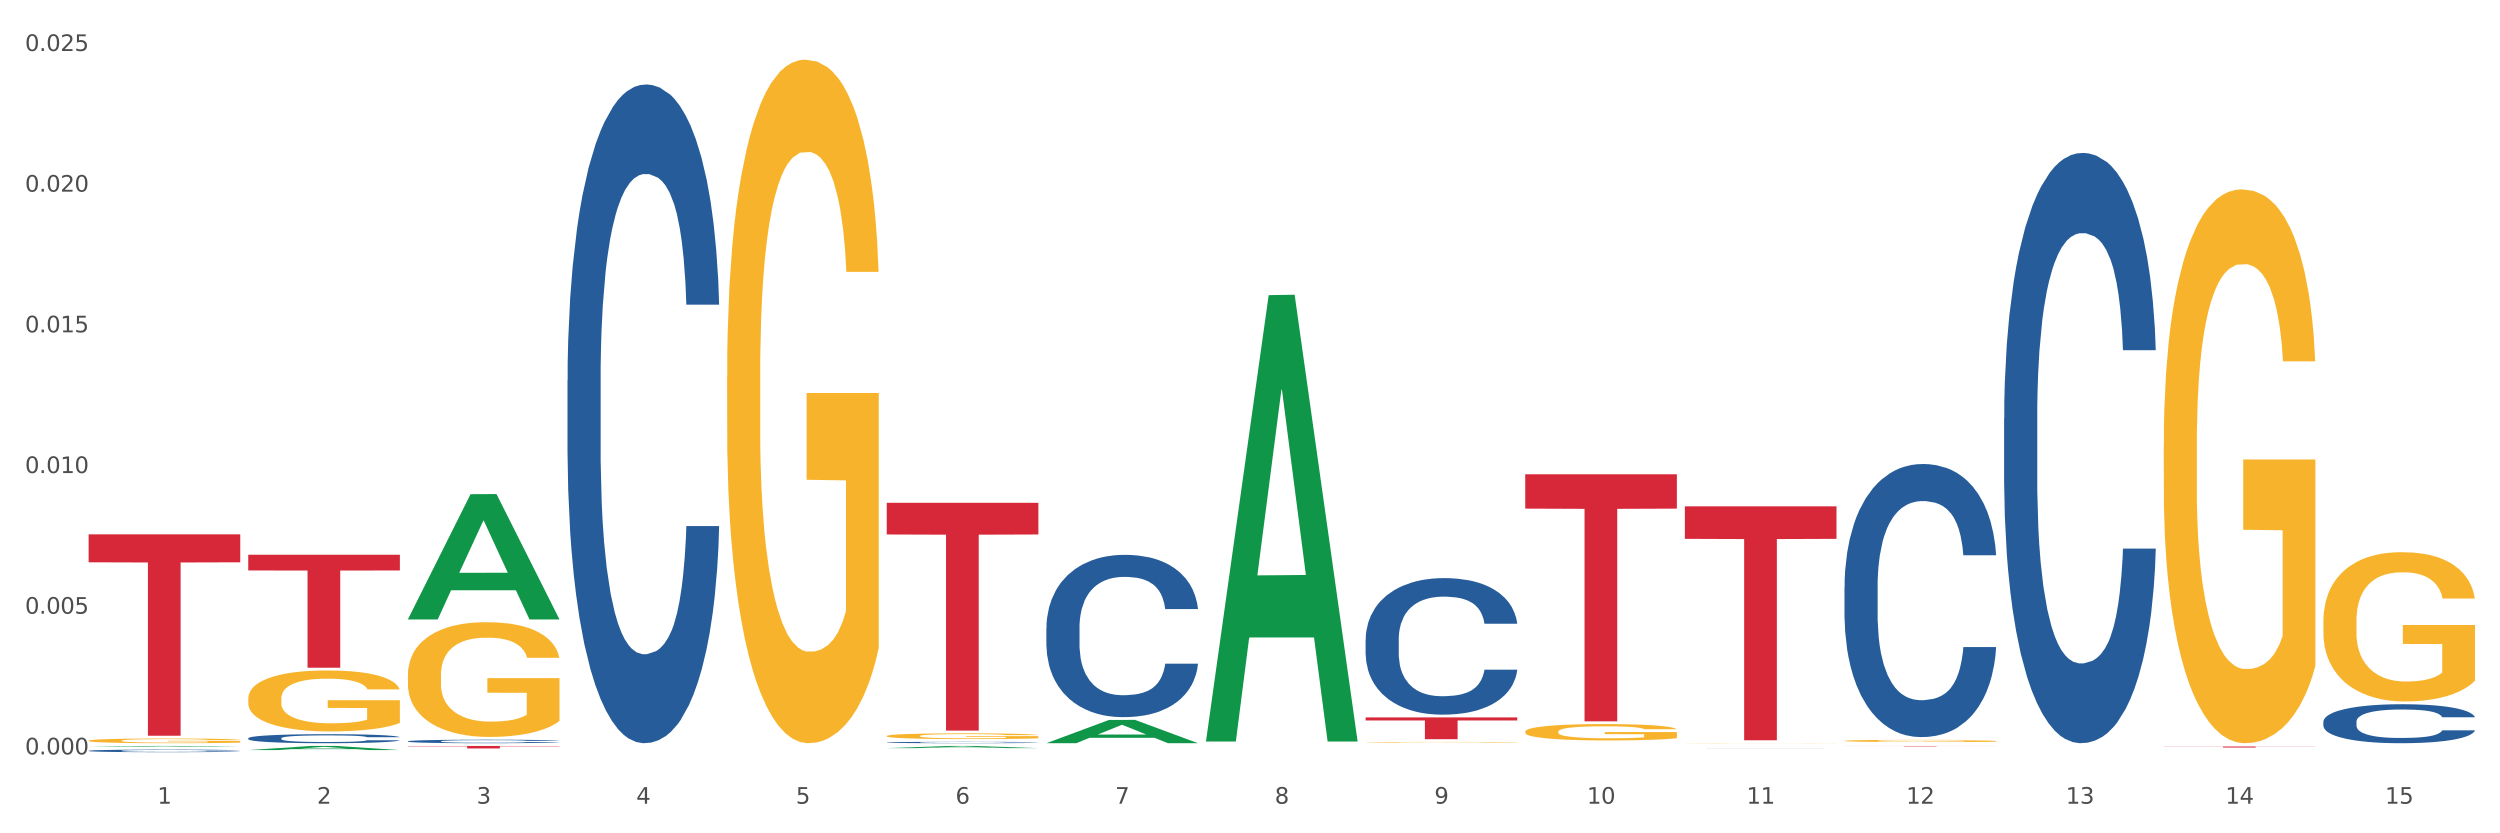 <?xml version="1.0" encoding="utf-8" standalone="no"?>
<!DOCTYPE svg PUBLIC "-//W3C//DTD SVG 1.1//EN"
  "http://www.w3.org/Graphics/SVG/1.1/DTD/svg11.dtd">
<svg xmlns:xlink="http://www.w3.org/1999/xlink" width="1080pt" height="360pt" viewBox="0 0 1080 360" xmlns="http://www.w3.org/2000/svg" version="1.1">
 <rect x="0" y="0" width="1080" height="360" fill="#333333" stroke="none"/>
 <defs>
  <style type="text/css">*{stroke-linejoin: round; stroke-linecap: butt}</style>
 </defs>
 <g id="figure_1">
  <g id="patch_1">
   <path d="M 0 360 
L 1080 360 
L 1080 0 
L 0 0 
z
" style="fill: #ffffff; stroke: #ffffff; stroke-linejoin: miter"/>
  </g>
  <g id="axes_1">
   <g id="matplotlib.axis_1">
    <g id="xtick_1">
     <g id="text_1">
      <!-- 1 -->
      <g style="fill: #4d4d4d" transform="translate(67.984 347.204) scale(0.096 -0.096)">
       <defs>
        <path id="DejaVuSans-31" d="M 794 531 
L 1825 531 
L 1825 4091 
L 703 3866 
L 703 4441 
L 1819 4666 
L 2450 4666 
L 2450 531 
L 3481 531 
L 3481 0 
L 794 0 
L 794 531 
z
" transform="scale(0.016)"/>
       </defs>
       <use xlink:href="#DejaVuSans-31"/>
      </g>
     </g>
    </g>
    <g id="xtick_2">
     <g id="text_2">
      <!-- 2 -->
      <g style="fill: #4d4d4d" transform="translate(136.942 347.204) scale(0.096 -0.096)">
       <defs>
        <path id="DejaVuSans-32" d="M 1228 531 
L 3431 531 
L 3431 0 
L 469 0 
L 469 531 
Q 828 903 1448 1529 
Q 2069 2156 2228 2338 
Q 2531 2678 2651 2914 
Q 2772 3150 2772 3378 
Q 2772 3750 2511 3984 
Q 2250 4219 1831 4219 
Q 1534 4219 1204 4116 
Q 875 4013 500 3803 
L 500 4441 
Q 881 4594 1212 4672 
Q 1544 4750 1819 4750 
Q 2544 4750 2975 4387 
Q 3406 4025 3406 3419 
Q 3406 3131 3298 2873 
Q 3191 2616 2906 2266 
Q 2828 2175 2409 1742 
Q 1991 1309 1228 531 
z
" transform="scale(0.016)"/>
       </defs>
       <use xlink:href="#DejaVuSans-32"/>
      </g>
     </g>
    </g>
    <g id="xtick_3">
     <g id="text_3">
      <!-- 3 -->
      <g style="fill: #4d4d4d" transform="translate(205.899 347.204) scale(0.096 -0.096)">
       <defs>
        <path id="DejaVuSans-33" d="M 2597 2516 
Q 3050 2419 3304 2112 
Q 3559 1806 3559 1356 
Q 3559 666 3084 287 
Q 2609 -91 1734 -91 
Q 1441 -91 1130 -33 
Q 819 25 488 141 
L 488 750 
Q 750 597 1062 519 
Q 1375 441 1716 441 
Q 2309 441 2620 675 
Q 2931 909 2931 1356 
Q 2931 1769 2642 2001 
Q 2353 2234 1838 2234 
L 1294 2234 
L 1294 2753 
L 1863 2753 
Q 2328 2753 2575 2939 
Q 2822 3125 2822 3475 
Q 2822 3834 2567 4026 
Q 2313 4219 1838 4219 
Q 1578 4219 1281 4162 
Q 984 4106 628 3988 
L 628 4550 
Q 988 4650 1302 4700 
Q 1616 4750 1894 4750 
Q 2613 4750 3031 4423 
Q 3450 4097 3450 3541 
Q 3450 3153 3228 2886 
Q 3006 2619 2597 2516 
z
" transform="scale(0.016)"/>
       </defs>
       <use xlink:href="#DejaVuSans-33"/>
      </g>
     </g>
    </g>
    <g id="xtick_4">
     <g id="text_4">
      <!-- 4 -->
      <g style="fill: #4d4d4d" transform="translate(274.857 347.204) scale(0.096 -0.096)">
       <defs>
        <path id="DejaVuSans-34" d="M 2419 4116 
L 825 1625 
L 2419 1625 
L 2419 4116 
z
M 2253 4666 
L 3047 4666 
L 3047 1625 
L 3713 1625 
L 3713 1100 
L 3047 1100 
L 3047 0 
L 2419 0 
L 2419 1100 
L 313 1100 
L 313 1709 
L 2253 4666 
z
" transform="scale(0.016)"/>
       </defs>
       <use xlink:href="#DejaVuSans-34"/>
      </g>
     </g>
    </g>
    <g id="xtick_5">
     <g id="text_5">
      <!-- 5 -->
      <g style="fill: #4d4d4d" transform="translate(343.815 347.204) scale(0.096 -0.096)">
       <defs>
        <path id="DejaVuSans-35" d="M 691 4666 
L 3169 4666 
L 3169 4134 
L 1269 4134 
L 1269 2991 
Q 1406 3038 1543 3061 
Q 1681 3084 1819 3084 
Q 2600 3084 3056 2656 
Q 3513 2228 3513 1497 
Q 3513 744 3044 326 
Q 2575 -91 1722 -91 
Q 1428 -91 1123 -41 
Q 819 9 494 109 
L 494 744 
Q 775 591 1075 516 
Q 1375 441 1709 441 
Q 2250 441 2565 725 
Q 2881 1009 2881 1497 
Q 2881 1984 2565 2268 
Q 2250 2553 1709 2553 
Q 1456 2553 1204 2497 
Q 953 2441 691 2322 
L 691 4666 
z
" transform="scale(0.016)"/>
       </defs>
       <use xlink:href="#DejaVuSans-35"/>
      </g>
     </g>
    </g>
    <g id="xtick_6">
     <g id="text_6">
      <!-- 6 -->
      <g style="fill: #4d4d4d" transform="translate(412.772 347.204) scale(0.096 -0.096)">
       <defs>
        <path id="DejaVuSans-36" d="M 2113 2584 
Q 1688 2584 1439 2293 
Q 1191 2003 1191 1497 
Q 1191 994 1439 701 
Q 1688 409 2113 409 
Q 2538 409 2786 701 
Q 3034 994 3034 1497 
Q 3034 2003 2786 2293 
Q 2538 2584 2113 2584 
z
M 3366 4563 
L 3366 3988 
Q 3128 4100 2886 4159 
Q 2644 4219 2406 4219 
Q 1781 4219 1451 3797 
Q 1122 3375 1075 2522 
Q 1259 2794 1537 2939 
Q 1816 3084 2150 3084 
Q 2853 3084 3261 2657 
Q 3669 2231 3669 1497 
Q 3669 778 3244 343 
Q 2819 -91 2113 -91 
Q 1303 -91 875 529 
Q 447 1150 447 2328 
Q 447 3434 972 4092 
Q 1497 4750 2381 4750 
Q 2619 4750 2861 4703 
Q 3103 4656 3366 4563 
z
" transform="scale(0.016)"/>
       </defs>
       <use xlink:href="#DejaVuSans-36"/>
      </g>
     </g>
    </g>
    <g id="xtick_7">
     <g id="text_7">
      <!-- 7 -->
      <g style="fill: #4d4d4d" transform="translate(481.73 347.204) scale(0.096 -0.096)">
       <defs>
        <path id="DejaVuSans-37" d="M 525 4666 
L 3525 4666 
L 3525 4397 
L 1831 0 
L 1172 0 
L 2766 4134 
L 525 4134 
L 525 4666 
z
" transform="scale(0.016)"/>
       </defs>
       <use xlink:href="#DejaVuSans-37"/>
      </g>
     </g>
    </g>
    <g id="xtick_8">
     <g id="text_8">
      <!-- 8 -->
      <g style="fill: #4d4d4d" transform="translate(550.688 347.204) scale(0.096 -0.096)">
       <defs>
        <path id="DejaVuSans-38" d="M 2034 2216 
Q 1584 2216 1326 1975 
Q 1069 1734 1069 1313 
Q 1069 891 1326 650 
Q 1584 409 2034 409 
Q 2484 409 2743 651 
Q 3003 894 3003 1313 
Q 3003 1734 2745 1975 
Q 2488 2216 2034 2216 
z
M 1403 2484 
Q 997 2584 770 2862 
Q 544 3141 544 3541 
Q 544 4100 942 4425 
Q 1341 4750 2034 4750 
Q 2731 4750 3128 4425 
Q 3525 4100 3525 3541 
Q 3525 3141 3298 2862 
Q 3072 2584 2669 2484 
Q 3125 2378 3379 2068 
Q 3634 1759 3634 1313 
Q 3634 634 3220 271 
Q 2806 -91 2034 -91 
Q 1263 -91 848 271 
Q 434 634 434 1313 
Q 434 1759 690 2068 
Q 947 2378 1403 2484 
z
M 1172 3481 
Q 1172 3119 1398 2916 
Q 1625 2713 2034 2713 
Q 2441 2713 2670 2916 
Q 2900 3119 2900 3481 
Q 2900 3844 2670 4047 
Q 2441 4250 2034 4250 
Q 1625 4250 1398 4047 
Q 1172 3844 1172 3481 
z
" transform="scale(0.016)"/>
       </defs>
       <use xlink:href="#DejaVuSans-38"/>
      </g>
     </g>
    </g>
    <g id="xtick_9">
     <g id="text_9">
      <!-- 9 -->
      <g style="fill: #4d4d4d" transform="translate(619.645 347.204) scale(0.096 -0.096)">
       <defs>
        <path id="DejaVuSans-39" d="M 703 97 
L 703 672 
Q 941 559 1184 500 
Q 1428 441 1663 441 
Q 2288 441 2617 861 
Q 2947 1281 2994 2138 
Q 2813 1869 2534 1725 
Q 2256 1581 1919 1581 
Q 1219 1581 811 2004 
Q 403 2428 403 3163 
Q 403 3881 828 4315 
Q 1253 4750 1959 4750 
Q 2769 4750 3195 4129 
Q 3622 3509 3622 2328 
Q 3622 1225 3098 567 
Q 2575 -91 1691 -91 
Q 1453 -91 1209 -44 
Q 966 3 703 97 
z
M 1959 2075 
Q 2384 2075 2632 2365 
Q 2881 2656 2881 3163 
Q 2881 3666 2632 3958 
Q 2384 4250 1959 4250 
Q 1534 4250 1286 3958 
Q 1038 3666 1038 3163 
Q 1038 2656 1286 2365 
Q 1534 2075 1959 2075 
z
" transform="scale(0.016)"/>
       </defs>
       <use xlink:href="#DejaVuSans-39"/>
      </g>
     </g>
    </g>
    <g id="xtick_10">
     <g id="text_10">
      <!-- 10 -->
      <g style="fill: #4d4d4d" transform="translate(685.549 347.204) scale(0.096 -0.096)">
       <defs>
        <path id="DejaVuSans-30" d="M 2034 4250 
Q 1547 4250 1301 3770 
Q 1056 3291 1056 2328 
Q 1056 1369 1301 889 
Q 1547 409 2034 409 
Q 2525 409 2770 889 
Q 3016 1369 3016 2328 
Q 3016 3291 2770 3770 
Q 2525 4250 2034 4250 
z
M 2034 4750 
Q 2819 4750 3233 4129 
Q 3647 3509 3647 2328 
Q 3647 1150 3233 529 
Q 2819 -91 2034 -91 
Q 1250 -91 836 529 
Q 422 1150 422 2328 
Q 422 3509 836 4129 
Q 1250 4750 2034 4750 
z
" transform="scale(0.016)"/>
       </defs>
       <use xlink:href="#DejaVuSans-31"/>
       <use xlink:href="#DejaVuSans-30" transform="translate(63.623 0)"/>
      </g>
     </g>
    </g>
    <g id="xtick_11">
     <g id="text_11">
      <!-- 11 -->
      <g style="fill: #4d4d4d" transform="translate(754.506 347.204) scale(0.096 -0.096)">
       <use xlink:href="#DejaVuSans-31"/>
       <use xlink:href="#DejaVuSans-31" transform="translate(63.623 0)"/>
      </g>
     </g>
    </g>
    <g id="xtick_12">
     <g id="text_12">
      <!-- 12 -->
      <g style="fill: #4d4d4d" transform="translate(823.464 347.204) scale(0.096 -0.096)">
       <use xlink:href="#DejaVuSans-31"/>
       <use xlink:href="#DejaVuSans-32" transform="translate(63.623 0)"/>
      </g>
     </g>
    </g>
    <g id="xtick_13">
     <g id="text_13">
      <!-- 13 -->
      <g style="fill: #4d4d4d" transform="translate(892.422 347.204) scale(0.096 -0.096)">
       <use xlink:href="#DejaVuSans-31"/>
       <use xlink:href="#DejaVuSans-33" transform="translate(63.623 0)"/>
      </g>
     </g>
    </g>
    <g id="xtick_14">
     <g id="text_14">
      <!-- 14 -->
      <g style="fill: #4d4d4d" transform="translate(961.379 347.204) scale(0.096 -0.096)">
       <use xlink:href="#DejaVuSans-31"/>
       <use xlink:href="#DejaVuSans-34" transform="translate(63.623 0)"/>
      </g>
     </g>
    </g>
    <g id="xtick_15">
     <g id="text_15">
      <!-- 15 -->
      <g style="fill: #4d4d4d" transform="translate(1030.337 347.204) scale(0.096 -0.096)">
       <use xlink:href="#DejaVuSans-31"/>
       <use xlink:href="#DejaVuSans-35" transform="translate(63.623 0)"/>
      </g>
     </g>
    </g>
    <g id="xtick_16"/>
    <g id="xtick_17"/>
    <g id="xtick_18"/>
    <g id="xtick_19"/>
    <g id="xtick_20"/>
    <g id="xtick_21"/>
    <g id="xtick_22"/>
    <g id="xtick_23"/>
    <g id="xtick_24"/>
    <g id="xtick_25"/>
    <g id="xtick_26"/>
    <g id="xtick_27"/>
    <g id="xtick_28"/>
    <g id="xtick_29"/>
   </g>
   <g id="matplotlib.axis_2">
    <g id="ytick_1">
     <g id="text_16">
      <!-- 0.000 -->
      <g style="fill: #4d4d4d" transform="translate(10.8 325.903) scale(0.096 -0.096)">
       <defs>
        <path id="DejaVuSans-2e" d="M 684 794 
L 1344 794 
L 1344 0 
L 684 0 
L 684 794 
z
" transform="scale(0.016)"/>
       </defs>
       <use xlink:href="#DejaVuSans-30"/>
       <use xlink:href="#DejaVuSans-2e" transform="translate(63.623 0)"/>
       <use xlink:href="#DejaVuSans-30" transform="translate(95.41 0)"/>
       <use xlink:href="#DejaVuSans-30" transform="translate(159.033 0)"/>
       <use xlink:href="#DejaVuSans-30" transform="translate(222.656 0)"/>
      </g>
     </g>
    </g>
    <g id="ytick_2">
     <g id="text_17">
      <!-- 0.005 -->
      <g style="fill: #4d4d4d" transform="translate(10.8 265.128) scale(0.096 -0.096)">
       <use xlink:href="#DejaVuSans-30"/>
       <use xlink:href="#DejaVuSans-2e" transform="translate(63.623 0)"/>
       <use xlink:href="#DejaVuSans-30" transform="translate(95.41 0)"/>
       <use xlink:href="#DejaVuSans-30" transform="translate(159.033 0)"/>
       <use xlink:href="#DejaVuSans-35" transform="translate(222.656 0)"/>
      </g>
     </g>
    </g>
    <g id="ytick_3">
     <g id="text_18">
      <!-- 0.010 -->
      <g style="fill: #4d4d4d" transform="translate(10.8 204.353) scale(0.096 -0.096)">
       <use xlink:href="#DejaVuSans-30"/>
       <use xlink:href="#DejaVuSans-2e" transform="translate(63.623 0)"/>
       <use xlink:href="#DejaVuSans-30" transform="translate(95.41 0)"/>
       <use xlink:href="#DejaVuSans-31" transform="translate(159.033 0)"/>
       <use xlink:href="#DejaVuSans-30" transform="translate(222.656 0)"/>
      </g>
     </g>
    </g>
    <g id="ytick_4">
     <g id="text_19">
      <!-- 0.015 -->
      <g style="fill: #4d4d4d" transform="translate(10.8 143.578) scale(0.096 -0.096)">
       <use xlink:href="#DejaVuSans-30"/>
       <use xlink:href="#DejaVuSans-2e" transform="translate(63.623 0)"/>
       <use xlink:href="#DejaVuSans-30" transform="translate(95.41 0)"/>
       <use xlink:href="#DejaVuSans-31" transform="translate(159.033 0)"/>
       <use xlink:href="#DejaVuSans-35" transform="translate(222.656 0)"/>
      </g>
     </g>
    </g>
    <g id="ytick_5">
     <g id="text_20">
      <!-- 0.020 -->
      <g style="fill: #4d4d4d" transform="translate(10.8 82.803) scale(0.096 -0.096)">
       <use xlink:href="#DejaVuSans-30"/>
       <use xlink:href="#DejaVuSans-2e" transform="translate(63.623 0)"/>
       <use xlink:href="#DejaVuSans-30" transform="translate(95.41 0)"/>
       <use xlink:href="#DejaVuSans-32" transform="translate(159.033 0)"/>
       <use xlink:href="#DejaVuSans-30" transform="translate(222.656 0)"/>
      </g>
     </g>
    </g>
    <g id="ytick_6">
     <g id="text_21">
      <!-- 0.025 -->
      <g style="fill: #4d4d4d" transform="translate(10.8 22.028) scale(0.096 -0.096)">
       <use xlink:href="#DejaVuSans-30"/>
       <use xlink:href="#DejaVuSans-2e" transform="translate(63.623 0)"/>
       <use xlink:href="#DejaVuSans-30" transform="translate(95.41 0)"/>
       <use xlink:href="#DejaVuSans-32" transform="translate(159.033 0)"/>
       <use xlink:href="#DejaVuSans-35" transform="translate(222.656 0)"/>
      </g>
     </g>
    </g>
    <g id="ytick_7"/>
    <g id="ytick_8"/>
    <g id="ytick_9"/>
    <g id="ytick_10"/>
    <g id="ytick_11"/>
   </g>
   <g id="PolyCollection_1">
    <path d="M 38.283 322.642 
L 38.351 322.642 
L 65.365 322.256 
L 76.576 322.256 
L 103.793 322.643 
L 90.826 322.643 
L 84.95 322.553 
L 57.058 322.553 
L 56.855 322.554 
L 51.182 322.643 
L 38.283 322.643 
L 38.283 322.642 
L 60.57 322.499 
L 81.438 322.499 
L 71.105 322.338 
L 70.97 322.337 
L 70.835 322.339 
L 60.502 322.499 
L 60.57 322.499 
L 38.283 322.642 
z
" clip-path="url(#pb9f6ffa542)" style="fill: #109648"/>
    <path d="M 107.241 301.812 
L 107.318 301.788 
L 107.318 300.922 
L 107.473 300.176 
L 108.246 298.372 
L 109.406 296.881 
L 110.257 296.088 
L 111.108 295.438 
L 112.113 294.789 
L 113.351 294.115 
L 115.594 293.129 
L 116.986 292.624 
L 118.687 292.095 
L 121.781 291.325 
L 124.024 290.892 
L 126.344 290.532 
L 130.134 290.099 
L 132.609 289.906 
L 135.239 289.762 
L 138.41 289.666 
L 140.808 289.642 
L 146.067 289.714 
L 150.553 289.93 
L 152.719 290.099 
L 155.503 290.387 
L 156.972 290.58 
L 159.37 290.964 
L 161.845 291.47 
L 163.547 291.902 
L 166.099 292.72 
L 168.032 293.538 
L 169.811 294.548 
L 170.74 295.246 
L 171.436 295.895 
L 172.054 296.641 
L 172.673 297.819 
L 158.751 297.819 
L 158.21 296.977 
L 157.359 296.184 
L 156.122 295.414 
L 155.039 294.933 
L 153.183 294.332 
L 151.481 293.947 
L 149.702 293.658 
L 147.537 293.418 
L 145.835 293.298 
L 143.437 293.201 
L 138.719 293.225 
L 135.548 293.418 
L 133.383 293.658 
L 131.991 293.875 
L 130.753 294.115 
L 129.361 294.452 
L 127.737 294.957 
L 126.576 295.414 
L 125.416 295.991 
L 124.488 296.569 
L 123.637 297.242 
L 122.941 297.964 
L 122.4 298.709 
L 121.936 299.623 
L 121.549 301.138 
L 121.549 304.434 
L 121.704 305.179 
L 122.091 306.165 
L 122.555 306.911 
L 123.328 307.801 
L 124.024 308.402 
L 125.339 309.268 
L 126.809 309.99 
L 127.969 310.447 
L 129.129 310.831 
L 131.14 311.361 
L 133.383 311.794 
L 135.316 312.058 
L 137.946 312.299 
L 139.725 312.395 
L 141.272 312.443 
L 145.062 312.443 
L 147.769 312.371 
L 150.785 312.202 
L 153.105 311.986 
L 155.039 311.721 
L 157.204 311.288 
L 158.597 310.88 
L 158.597 305.853 
L 141.581 305.829 
L 141.581 302.485 
L 172.75 302.485 
L 172.75 312.299 
L 171.436 312.804 
L 169.966 313.261 
L 168.419 313.67 
L 166.099 314.175 
L 163.315 314.656 
L 160.84 314.992 
L 158.21 315.281 
L 155.116 315.546 
L 151.094 315.786 
L 148.619 315.882 
L 145.526 315.955 
L 141.89 315.979 
L 138.719 315.931 
L 135.626 315.81 
L 132.377 315.594 
L 129.206 315.281 
L 126.809 314.968 
L 124.411 314.584 
L 121.859 314.078 
L 119.848 313.597 
L 118.301 313.165 
L 116.599 312.611 
L 114.743 311.89 
L 113.351 311.24 
L 112.113 310.567 
L 110.798 309.701 
L 109.87 308.955 
L 108.942 308.017 
L 108.401 307.32 
L 107.782 306.238 
L 107.318 304.722 
L 107.241 301.812 
z
" clip-path="url(#pb9f6ffa542)" style="fill: #f7b32b"/>
    <path d="M 176.198 291.698 
L 176.276 291.653 
L 176.276 290.023 
L 176.43 288.62 
L 177.204 285.224 
L 178.364 282.417 
L 179.215 280.924 
L 180.065 279.701 
L 181.071 278.479 
L 182.308 277.211 
L 184.551 275.355 
L 185.944 274.404 
L 187.645 273.408 
L 190.739 271.96 
L 192.982 271.145 
L 195.302 270.466 
L 199.092 269.651 
L 201.567 269.289 
L 204.197 269.017 
L 207.368 268.836 
L 209.765 268.791 
L 215.025 268.927 
L 219.511 269.334 
L 221.676 269.651 
L 224.461 270.194 
L 225.93 270.556 
L 228.328 271.281 
L 230.803 272.231 
L 232.504 273.046 
L 235.057 274.586 
L 236.99 276.125 
L 238.769 278.026 
L 239.697 279.339 
L 240.393 280.561 
L 241.012 281.965 
L 241.631 284.183 
L 227.709 284.183 
L 227.168 282.599 
L 226.317 281.105 
L 225.079 279.656 
L 223.996 278.751 
L 222.14 277.619 
L 220.439 276.894 
L 218.66 276.351 
L 216.494 275.898 
L 214.793 275.672 
L 212.395 275.491 
L 207.677 275.536 
L 204.506 275.898 
L 202.34 276.351 
L 200.948 276.759 
L 199.711 277.211 
L 198.319 277.845 
L 196.694 278.796 
L 195.534 279.656 
L 194.374 280.742 
L 193.446 281.829 
L 192.595 283.097 
L 191.899 284.455 
L 191.358 285.858 
L 190.894 287.578 
L 190.507 290.431 
L 190.507 296.633 
L 190.662 298.036 
L 191.048 299.892 
L 191.512 301.296 
L 192.286 302.971 
L 192.982 304.103 
L 194.297 305.732 
L 195.766 307.09 
L 196.926 307.951 
L 198.086 308.675 
L 200.097 309.671 
L 202.34 310.486 
L 204.274 310.984 
L 206.904 311.437 
L 208.683 311.618 
L 210.229 311.708 
L 214.019 311.708 
L 216.726 311.572 
L 219.743 311.255 
L 222.063 310.848 
L 223.996 310.35 
L 226.162 309.535 
L 227.554 308.766 
L 227.554 299.304 
L 210.539 299.259 
L 210.539 292.966 
L 241.708 292.966 
L 241.708 311.437 
L 240.393 312.387 
L 238.924 313.247 
L 237.377 314.017 
L 235.057 314.968 
L 232.272 315.873 
L 229.797 316.507 
L 227.168 317.05 
L 224.074 317.548 
L 220.052 318.001 
L 217.577 318.182 
L 214.483 318.318 
L 210.848 318.363 
L 207.677 318.273 
L 204.583 318.046 
L 201.335 317.639 
L 198.164 317.05 
L 195.766 316.462 
L 193.369 315.737 
L 190.816 314.787 
L 188.805 313.881 
L 187.258 313.066 
L 185.557 312.025 
L 183.701 310.667 
L 182.308 309.445 
L 181.071 308.177 
L 179.756 306.547 
L 178.828 305.144 
L 177.9 303.378 
L 177.358 302.065 
L 176.74 300.028 
L 176.276 297.176 
L 176.198 291.698 
z
" clip-path="url(#pb9f6ffa542)" style="fill: #f7b32b"/>
    <path d="M 314.114 162.222 
L 314.191 161.953 
L 314.191 152.244 
L 314.346 143.884 
L 315.119 123.657 
L 316.279 106.936 
L 317.13 98.036 
L 317.981 90.755 
L 318.986 83.473 
L 320.224 75.922 
L 322.467 64.864 
L 323.859 59.201 
L 325.56 53.268 
L 328.654 44.638 
L 330.897 39.783 
L 333.217 35.738 
L 337.007 30.884 
L 339.482 28.726 
L 342.112 27.108 
L 345.283 26.029 
L 347.681 25.759 
L 352.94 26.569 
L 357.426 28.996 
L 359.591 30.884 
L 362.376 34.12 
L 363.845 36.277 
L 366.243 40.592 
L 368.718 46.256 
L 370.42 51.11 
L 372.972 60.28 
L 374.905 69.449 
L 376.684 80.776 
L 377.612 88.597 
L 378.309 95.879 
L 378.927 104.239 
L 379.546 117.454 
L 365.624 117.454 
L 365.083 108.015 
L 364.232 99.115 
L 362.995 90.485 
L 361.912 85.091 
L 360.056 78.349 
L 358.354 74.034 
L 356.575 70.798 
L 354.409 68.101 
L 352.708 66.752 
L 350.31 65.674 
L 345.592 65.943 
L 342.421 68.101 
L 340.256 70.798 
L 338.863 73.225 
L 337.626 75.922 
L 336.234 79.697 
L 334.61 85.361 
L 333.449 90.485 
L 332.289 96.958 
L 331.361 103.43 
L 330.51 110.981 
L 329.814 119.072 
L 329.273 127.432 
L 328.809 137.681 
L 328.422 154.671 
L 328.422 191.619 
L 328.577 199.979 
L 328.964 211.036 
L 329.428 219.397 
L 330.201 229.375 
L 330.897 236.117 
L 332.212 245.826 
L 333.681 253.917 
L 334.842 259.041 
L 336.002 263.356 
L 338.013 269.289 
L 340.256 274.144 
L 342.189 277.11 
L 344.819 279.807 
L 346.598 280.886 
L 348.145 281.425 
L 351.935 281.425 
L 354.642 280.616 
L 357.658 278.728 
L 359.978 276.301 
L 361.912 273.335 
L 364.077 268.48 
L 365.47 263.895 
L 365.47 207.53 
L 348.454 207.261 
L 348.454 169.774 
L 379.623 169.774 
L 379.623 279.807 
L 378.309 285.471 
L 376.839 290.595 
L 375.292 295.179 
L 372.972 300.843 
L 370.188 306.237 
L 367.713 310.012 
L 365.083 313.249 
L 361.989 316.215 
L 357.967 318.912 
L 355.492 319.991 
L 352.399 320.8 
L 348.763 321.07 
L 345.592 320.53 
L 342.499 319.182 
L 339.25 316.755 
L 336.079 313.249 
L 333.681 309.743 
L 331.284 305.428 
L 328.732 299.764 
L 326.721 294.37 
L 325.174 289.516 
L 323.472 283.313 
L 321.616 275.222 
L 320.224 267.941 
L 318.986 260.389 
L 317.671 250.681 
L 316.743 242.32 
L 315.815 231.802 
L 315.274 223.981 
L 314.655 211.845 
L 314.191 194.855 
L 314.114 162.222 
z
" clip-path="url(#pb9f6ffa542)" style="fill: #f7b32b"/>
    <path d="M 383.071 317.952 
L 383.149 317.95 
L 383.149 317.869 
L 383.303 317.799 
L 384.077 317.629 
L 385.237 317.489 
L 386.088 317.414 
L 386.938 317.353 
L 387.944 317.292 
L 389.181 317.228 
L 391.424 317.136 
L 392.817 317.088 
L 394.518 317.038 
L 397.612 316.966 
L 399.855 316.925 
L 402.175 316.891 
L 405.965 316.851 
L 408.44 316.832 
L 411.07 316.819 
L 414.241 316.81 
L 416.638 316.808 
L 421.898 316.814 
L 426.384 316.835 
L 428.549 316.851 
L 431.334 316.878 
L 432.803 316.896 
L 435.201 316.932 
L 437.676 316.979 
L 439.377 317.02 
L 441.93 317.097 
L 443.863 317.174 
L 445.642 317.269 
L 446.57 317.335 
L 447.266 317.396 
L 447.885 317.466 
L 448.504 317.577 
L 434.582 317.577 
L 434.041 317.498 
L 433.19 317.423 
L 431.952 317.351 
L 430.869 317.305 
L 429.013 317.249 
L 427.312 317.213 
L 425.533 317.185 
L 423.367 317.163 
L 421.666 317.151 
L 419.268 317.142 
L 414.55 317.145 
L 411.379 317.163 
L 409.213 317.185 
L 407.821 317.206 
L 406.584 317.228 
L 405.191 317.26 
L 403.567 317.308 
L 402.407 317.351 
L 401.247 317.405 
L 400.319 317.459 
L 399.468 317.523 
L 398.772 317.59 
L 398.231 317.661 
L 397.767 317.747 
L 397.38 317.889 
L 397.38 318.199 
L 397.534 318.269 
L 397.921 318.362 
L 398.385 318.432 
L 399.159 318.516 
L 399.855 318.572 
L 401.17 318.654 
L 402.639 318.722 
L 403.799 318.765 
L 404.959 318.801 
L 406.97 318.851 
L 409.213 318.891 
L 411.147 318.916 
L 413.777 318.939 
L 415.555 318.948 
L 417.102 318.953 
L 420.892 318.953 
L 423.599 318.946 
L 426.616 318.93 
L 428.936 318.91 
L 430.869 318.885 
L 433.035 318.844 
L 434.427 318.805 
L 434.427 318.333 
L 417.412 318.33 
L 417.412 318.016 
L 448.581 318.016 
L 448.581 318.939 
L 447.266 318.986 
L 445.797 319.029 
L 444.25 319.068 
L 441.93 319.115 
L 439.145 319.161 
L 436.67 319.192 
L 434.041 319.22 
L 430.947 319.244 
L 426.925 319.267 
L 424.45 319.276 
L 421.356 319.283 
L 417.721 319.285 
L 414.55 319.281 
L 411.456 319.269 
L 408.208 319.249 
L 405.037 319.22 
L 402.639 319.19 
L 400.242 319.154 
L 397.689 319.106 
L 395.678 319.061 
L 394.131 319.02 
L 392.43 318.968 
L 390.574 318.9 
L 389.181 318.839 
L 387.944 318.776 
L 386.629 318.695 
L 385.701 318.624 
L 384.773 318.536 
L 384.231 318.471 
L 383.613 318.369 
L 383.149 318.226 
L 383.071 317.952 
z
" clip-path="url(#pb9f6ffa542)" style="fill: #f7b32b"/>
    <path d="M 589.944 320.653 
L 590.022 320.653 
L 590.022 320.643 
L 590.176 320.635 
L 590.95 320.616 
L 592.11 320.6 
L 592.961 320.591 
L 593.811 320.584 
L 594.817 320.577 
L 596.054 320.57 
L 598.297 320.559 
L 599.69 320.554 
L 601.391 320.548 
L 604.485 320.54 
L 606.728 320.535 
L 609.048 320.531 
L 612.838 320.526 
L 615.313 320.524 
L 617.943 320.523 
L 621.114 320.522 
L 623.511 320.521 
L 628.771 320.522 
L 633.257 320.525 
L 635.422 320.526 
L 638.206 320.53 
L 639.676 320.532 
L 642.074 320.536 
L 644.549 320.541 
L 646.25 320.546 
L 648.803 320.555 
L 650.736 320.564 
L 652.515 320.574 
L 653.443 320.582 
L 654.139 320.589 
L 654.758 320.597 
L 655.377 320.61 
L 641.455 320.61 
L 640.914 320.601 
L 640.063 320.592 
L 638.825 320.584 
L 637.742 320.579 
L 635.886 320.572 
L 634.185 320.568 
L 632.406 320.565 
L 630.24 320.562 
L 628.539 320.561 
L 626.141 320.56 
L 621.423 320.56 
L 618.252 320.562 
L 616.086 320.565 
L 614.694 320.567 
L 613.457 320.57 
L 612.064 320.573 
L 610.44 320.579 
L 609.28 320.584 
L 608.12 320.59 
L 607.192 320.596 
L 606.341 320.604 
L 605.645 320.611 
L 605.104 320.619 
L 604.639 320.629 
L 604.253 320.646 
L 604.253 320.681 
L 604.407 320.689 
L 604.794 320.7 
L 605.258 320.708 
L 606.032 320.717 
L 606.728 320.724 
L 608.043 320.733 
L 609.512 320.741 
L 610.672 320.746 
L 611.832 320.75 
L 613.843 320.756 
L 616.086 320.761 
L 618.02 320.763 
L 620.65 320.766 
L 622.428 320.767 
L 623.975 320.768 
L 627.765 320.768 
L 630.472 320.767 
L 633.489 320.765 
L 635.809 320.763 
L 637.742 320.76 
L 639.908 320.755 
L 641.3 320.751 
L 641.3 320.696 
L 624.285 320.696 
L 624.285 320.66 
L 655.454 320.66 
L 655.454 320.766 
L 654.139 320.772 
L 652.67 320.776 
L 651.123 320.781 
L 648.803 320.786 
L 646.018 320.791 
L 643.543 320.795 
L 640.914 320.798 
L 637.82 320.801 
L 633.798 320.804 
L 631.323 320.805 
L 628.229 320.806 
L 624.594 320.806 
L 621.423 320.805 
L 618.329 320.804 
L 615.081 320.802 
L 611.91 320.798 
L 609.512 320.795 
L 607.114 320.791 
L 604.562 320.785 
L 602.551 320.78 
L 601.004 320.775 
L 599.303 320.769 
L 597.447 320.762 
L 596.054 320.755 
L 594.817 320.747 
L 593.502 320.738 
L 592.574 320.73 
L 591.646 320.72 
L 591.104 320.712 
L 590.486 320.701 
L 590.022 320.684 
L 589.944 320.653 
z
" clip-path="url(#pb9f6ffa542)" style="fill: #f7b32b"/>
    <path d="M 658.902 316.079 
L 658.979 316.072 
L 658.979 315.84 
L 659.134 315.639 
L 659.907 315.155 
L 661.068 314.755 
L 661.918 314.542 
L 662.769 314.367 
L 663.775 314.193 
L 665.012 314.012 
L 667.255 313.747 
L 668.647 313.612 
L 670.349 313.469 
L 673.442 313.263 
L 675.685 313.147 
L 678.006 313.05 
L 681.796 312.933 
L 684.271 312.882 
L 686.9 312.843 
L 690.071 312.817 
L 692.469 312.811 
L 697.728 312.83 
L 702.214 312.888 
L 704.38 312.933 
L 707.164 313.011 
L 708.634 313.063 
L 711.031 313.166 
L 713.506 313.302 
L 715.208 313.418 
L 717.76 313.637 
L 719.694 313.857 
L 721.473 314.128 
L 722.401 314.315 
L 723.097 314.49 
L 723.716 314.69 
L 724.334 315.007 
L 710.413 315.007 
L 709.871 314.781 
L 709.02 314.567 
L 707.783 314.361 
L 706.7 314.232 
L 704.844 314.07 
L 703.142 313.967 
L 701.363 313.889 
L 699.198 313.825 
L 697.496 313.792 
L 695.099 313.767 
L 690.381 313.773 
L 687.21 313.825 
L 685.044 313.889 
L 683.652 313.947 
L 682.414 314.012 
L 681.022 314.102 
L 679.398 314.238 
L 678.238 314.361 
L 677.078 314.516 
L 676.149 314.671 
L 675.299 314.852 
L 674.603 315.045 
L 674.061 315.246 
L 673.597 315.491 
L 673.21 315.898 
L 673.21 316.783 
L 673.365 316.983 
L 673.752 317.248 
L 674.216 317.448 
L 674.989 317.687 
L 675.685 317.848 
L 677 318.081 
L 678.47 318.275 
L 679.63 318.397 
L 680.79 318.501 
L 682.801 318.643 
L 685.044 318.759 
L 686.978 318.83 
L 689.607 318.895 
L 691.386 318.92 
L 692.933 318.933 
L 696.723 318.933 
L 699.43 318.914 
L 702.446 318.869 
L 704.767 318.811 
L 706.7 318.74 
L 708.866 318.623 
L 710.258 318.513 
L 710.258 317.164 
L 693.242 317.157 
L 693.242 316.259 
L 724.412 316.259 
L 724.412 318.895 
L 723.097 319.03 
L 721.627 319.153 
L 720.08 319.263 
L 717.76 319.398 
L 714.976 319.527 
L 712.501 319.618 
L 709.871 319.695 
L 706.777 319.766 
L 702.756 319.831 
L 700.281 319.857 
L 697.187 319.876 
L 693.552 319.883 
L 690.381 319.87 
L 687.287 319.837 
L 684.039 319.779 
L 680.867 319.695 
L 678.47 319.611 
L 676.072 319.508 
L 673.52 319.372 
L 671.509 319.243 
L 669.962 319.127 
L 668.26 318.978 
L 666.404 318.785 
L 665.012 318.61 
L 663.775 318.43 
L 662.46 318.197 
L 661.532 317.997 
L 660.603 317.745 
L 660.062 317.558 
L 659.443 317.267 
L 658.979 316.86 
L 658.902 316.079 
z
" clip-path="url(#pb9f6ffa542)" style="fill: #f7b32b"/>
    <path d="M 727.86 321.023 
L 727.937 321.023 
L 727.937 321.02 
L 728.092 321.018 
L 728.865 321.012 
L 730.025 321.007 
L 730.876 321.004 
L 731.727 321.002 
L 732.732 321 
L 733.97 320.998 
L 736.213 320.994 
L 737.605 320.993 
L 739.306 320.991 
L 742.4 320.988 
L 744.643 320.987 
L 746.963 320.986 
L 750.753 320.984 
L 753.228 320.984 
L 755.858 320.983 
L 759.029 320.983 
L 761.427 320.983 
L 766.686 320.983 
L 771.172 320.984 
L 773.337 320.984 
L 776.122 320.985 
L 777.591 320.986 
L 779.989 320.987 
L 782.464 320.989 
L 784.166 320.99 
L 786.718 320.993 
L 788.651 320.996 
L 790.43 320.999 
L 791.358 321.001 
L 792.055 321.003 
L 792.673 321.006 
L 793.292 321.01 
L 779.37 321.01 
L 778.829 321.007 
L 777.978 321.004 
L 776.741 321.002 
L 775.658 321 
L 773.802 320.998 
L 772.1 320.997 
L 770.321 320.996 
L 768.155 320.995 
L 766.454 320.995 
L 764.056 320.995 
L 759.338 320.995 
L 756.167 320.995 
L 754.002 320.996 
L 752.609 320.997 
L 751.372 320.998 
L 749.98 320.999 
L 748.356 321 
L 747.195 321.002 
L 746.035 321.004 
L 745.107 321.006 
L 744.256 321.008 
L 743.56 321.01 
L 743.019 321.013 
L 742.555 321.016 
L 742.168 321.021 
L 742.168 321.032 
L 742.323 321.034 
L 742.71 321.037 
L 743.174 321.04 
L 743.947 321.043 
L 744.643 321.045 
L 745.958 321.047 
L 747.427 321.05 
L 748.588 321.051 
L 749.748 321.053 
L 751.759 321.054 
L 754.002 321.056 
L 755.935 321.057 
L 758.565 321.057 
L 760.344 321.058 
L 761.891 321.058 
L 765.68 321.058 
L 768.387 321.058 
L 771.404 321.057 
L 773.724 321.056 
L 775.658 321.056 
L 777.823 321.054 
L 779.216 321.053 
L 779.216 321.036 
L 762.2 321.036 
L 762.2 321.025 
L 793.369 321.025 
L 793.369 321.057 
L 792.055 321.059 
L 790.585 321.061 
L 789.038 321.062 
L 786.718 321.064 
L 783.933 321.065 
L 781.458 321.066 
L 778.829 321.067 
L 775.735 321.068 
L 771.713 321.069 
L 769.238 321.069 
L 766.145 321.07 
L 762.509 321.07 
L 759.338 321.069 
L 756.245 321.069 
L 752.996 321.068 
L 749.825 321.067 
L 747.427 321.066 
L 745.03 321.065 
L 742.477 321.063 
L 740.467 321.062 
L 738.92 321.06 
L 737.218 321.058 
L 735.362 321.056 
L 733.97 321.054 
L 732.732 321.052 
L 731.417 321.049 
L 730.489 321.046 
L 729.561 321.043 
L 729.02 321.041 
L 728.401 321.038 
L 727.937 321.033 
L 727.86 321.023 
z
" clip-path="url(#pb9f6ffa542)" style="fill: #f7b32b"/>
    <path d="M 796.817 320.048 
L 796.895 320.048 
L 796.895 320.017 
L 797.049 319.99 
L 797.823 319.926 
L 798.983 319.873 
L 799.834 319.845 
L 800.684 319.822 
L 801.69 319.799 
L 802.927 319.775 
L 805.17 319.74 
L 806.563 319.722 
L 808.264 319.703 
L 811.358 319.676 
L 813.601 319.661 
L 815.921 319.648 
L 819.711 319.633 
L 822.186 319.626 
L 824.816 319.621 
L 827.987 319.617 
L 830.384 319.616 
L 835.644 319.619 
L 840.129 319.627 
L 842.295 319.633 
L 845.079 319.643 
L 846.549 319.65 
L 848.947 319.663 
L 851.422 319.681 
L 853.123 319.697 
L 855.676 319.726 
L 857.609 319.755 
L 859.388 319.791 
L 860.316 319.815 
L 861.012 319.838 
L 861.631 319.865 
L 862.25 319.907 
L 848.328 319.907 
L 847.786 319.877 
L 846.936 319.849 
L 845.698 319.821 
L 844.615 319.804 
L 842.759 319.783 
L 841.058 319.769 
L 839.279 319.759 
L 837.113 319.75 
L 835.412 319.746 
L 833.014 319.743 
L 828.296 319.744 
L 825.125 319.75 
L 822.959 319.759 
L 821.567 319.767 
L 820.33 319.775 
L 818.937 319.787 
L 817.313 319.805 
L 816.153 319.821 
L 814.993 319.842 
L 814.065 319.862 
L 813.214 319.886 
L 812.518 319.912 
L 811.977 319.938 
L 811.512 319.971 
L 811.126 320.025 
L 811.126 320.142 
L 811.28 320.168 
L 811.667 320.203 
L 812.131 320.23 
L 812.905 320.261 
L 813.601 320.282 
L 814.916 320.313 
L 816.385 320.339 
L 817.545 320.355 
L 818.705 320.369 
L 820.716 320.388 
L 822.959 320.403 
L 824.893 320.412 
L 827.523 320.421 
L 829.301 320.424 
L 830.848 320.426 
L 834.638 320.426 
L 837.345 320.423 
L 840.362 320.417 
L 842.682 320.41 
L 844.615 320.4 
L 846.781 320.385 
L 848.173 320.37 
L 848.173 320.192 
L 831.158 320.191 
L 831.158 320.072 
L 862.327 320.072 
L 862.327 320.421 
L 861.012 320.439 
L 859.543 320.455 
L 857.996 320.469 
L 855.676 320.487 
L 852.891 320.505 
L 850.416 320.516 
L 847.786 320.527 
L 844.693 320.536 
L 840.671 320.545 
L 838.196 320.548 
L 835.102 320.551 
L 831.467 320.551 
L 828.296 320.55 
L 825.202 320.545 
L 821.954 320.538 
L 818.783 320.527 
L 816.385 320.516 
L 813.987 320.502 
L 811.435 320.484 
L 809.424 320.467 
L 807.877 320.452 
L 806.176 320.432 
L 804.32 320.406 
L 802.927 320.383 
L 801.69 320.359 
L 800.375 320.329 
L 799.447 320.302 
L 798.519 320.269 
L 797.977 320.244 
L 797.359 320.206 
L 796.895 320.152 
L 796.817 320.048 
z
" clip-path="url(#pb9f6ffa542)" style="fill: #f7b32b"/>
    <path d="M 934.733 192.362 
L 934.81 192.143 
L 934.81 184.277 
L 934.965 177.503 
L 935.738 161.114 
L 936.898 147.565 
L 937.749 140.354 
L 938.6 134.454 
L 939.605 128.554 
L 940.843 122.436 
L 943.086 113.476 
L 944.478 108.888 
L 946.179 104.08 
L 949.273 97.088 
L 951.516 93.154 
L 953.836 89.876 
L 957.626 85.943 
L 960.101 84.195 
L 962.731 82.884 
L 965.902 82.01 
L 968.3 81.791 
L 973.559 82.447 
L 978.045 84.413 
L 980.21 85.943 
L 982.995 88.565 
L 984.464 90.313 
L 986.862 93.81 
L 989.337 98.399 
L 991.038 102.332 
L 993.591 109.762 
L 995.524 117.191 
L 997.303 126.369 
L 998.231 132.706 
L 998.928 138.606 
L 999.546 145.38 
L 1000.165 156.088 
L 986.243 156.088 
L 985.702 148.44 
L 984.851 141.228 
L 983.614 134.236 
L 982.531 129.865 
L 980.674 124.402 
L 978.973 120.906 
L 977.194 118.284 
L 975.028 116.099 
L 973.327 115.006 
L 970.929 114.132 
L 966.211 114.351 
L 963.04 116.099 
L 960.875 118.284 
L 959.482 120.251 
L 958.245 122.436 
L 956.853 125.495 
L 955.229 130.084 
L 954.068 134.236 
L 952.908 139.48 
L 951.98 144.725 
L 951.129 150.843 
L 950.433 157.399 
L 949.892 164.173 
L 949.428 172.477 
L 949.041 186.243 
L 949.041 216.18 
L 949.196 222.955 
L 949.582 231.914 
L 950.047 238.688 
L 950.82 246.773 
L 951.516 252.236 
L 952.831 260.103 
L 954.3 266.658 
L 955.461 270.81 
L 956.621 274.307 
L 958.632 279.114 
L 960.875 283.047 
L 962.808 285.451 
L 965.438 287.636 
L 967.217 288.51 
L 968.764 288.947 
L 972.553 288.947 
L 975.26 288.292 
L 978.277 286.762 
L 980.597 284.795 
L 982.531 282.392 
L 984.696 278.458 
L 986.089 274.744 
L 986.089 229.073 
L 969.073 228.855 
L 969.073 198.48 
L 1000.242 198.48 
L 1000.242 287.636 
L 998.928 292.225 
L 997.458 296.377 
L 995.911 300.092 
L 993.591 304.681 
L 990.806 309.051 
L 988.331 312.11 
L 985.702 314.733 
L 982.608 317.136 
L 978.586 319.321 
L 976.111 320.196 
L 973.017 320.851 
L 969.382 321.07 
L 966.211 320.633 
L 963.118 319.54 
L 959.869 317.573 
L 956.698 314.733 
L 954.3 311.892 
L 951.903 308.395 
L 949.35 303.807 
L 947.34 299.436 
L 945.793 295.503 
L 944.091 290.477 
L 942.235 283.921 
L 940.843 278.021 
L 939.605 271.903 
L 938.29 264.036 
L 937.362 257.262 
L 936.434 248.74 
L 935.893 242.403 
L 935.274 232.569 
L 934.81 218.803 
L 934.733 192.362 
z
" clip-path="url(#pb9f6ffa542)" style="fill: #f7b32b"/>
    <path d="M 1003.69 268.346 
L 1003.768 268.287 
L 1003.768 266.167 
L 1003.922 264.341 
L 1004.696 259.923 
L 1005.856 256.271 
L 1006.707 254.327 
L 1007.557 252.737 
L 1008.563 251.146 
L 1009.8 249.497 
L 1012.043 247.082 
L 1013.435 245.845 
L 1015.137 244.549 
L 1018.231 242.664 
L 1020.474 241.604 
L 1022.794 240.72 
L 1026.584 239.66 
L 1029.059 239.189 
L 1031.688 238.835 
L 1034.86 238.6 
L 1037.257 238.541 
L 1042.517 238.718 
L 1047.002 239.248 
L 1049.168 239.66 
L 1051.952 240.367 
L 1053.422 240.838 
L 1055.82 241.781 
L 1058.295 243.018 
L 1059.996 244.078 
L 1062.548 246.081 
L 1064.482 248.083 
L 1066.261 250.557 
L 1067.189 252.265 
L 1067.885 253.856 
L 1068.504 255.682 
L 1069.123 258.568 
L 1055.201 258.568 
L 1054.659 256.506 
L 1053.809 254.563 
L 1052.571 252.678 
L 1051.488 251.5 
L 1049.632 250.027 
L 1047.931 249.085 
L 1046.152 248.378 
L 1043.986 247.789 
L 1042.285 247.494 
L 1039.887 247.259 
L 1035.169 247.318 
L 1031.998 247.789 
L 1029.832 248.378 
L 1028.44 248.908 
L 1027.203 249.497 
L 1025.81 250.322 
L 1024.186 251.559 
L 1023.026 252.678 
L 1021.866 254.091 
L 1020.938 255.505 
L 1020.087 257.154 
L 1019.391 258.922 
L 1018.85 260.748 
L 1018.385 262.986 
L 1017.999 266.697 
L 1017.999 274.767 
L 1018.153 276.593 
L 1018.54 279.008 
L 1019.004 280.834 
L 1019.778 283.013 
L 1020.474 284.486 
L 1021.789 286.606 
L 1023.258 288.373 
L 1024.418 289.492 
L 1025.578 290.435 
L 1027.589 291.731 
L 1029.832 292.791 
L 1031.766 293.439 
L 1034.396 294.028 
L 1036.174 294.263 
L 1037.721 294.381 
L 1041.511 294.381 
L 1044.218 294.205 
L 1047.235 293.792 
L 1049.555 293.262 
L 1051.488 292.614 
L 1053.654 291.554 
L 1055.046 290.553 
L 1055.046 278.242 
L 1038.031 278.183 
L 1038.031 269.995 
L 1069.2 269.995 
L 1069.2 294.028 
L 1067.885 295.265 
L 1066.416 296.384 
L 1064.869 297.385 
L 1062.548 298.622 
L 1059.764 299.8 
L 1057.289 300.625 
L 1054.659 301.332 
L 1051.566 301.98 
L 1047.544 302.569 
L 1045.069 302.804 
L 1041.975 302.981 
L 1038.34 303.04 
L 1035.169 302.922 
L 1032.075 302.628 
L 1028.827 302.098 
L 1025.656 301.332 
L 1023.258 300.566 
L 1020.86 299.624 
L 1018.308 298.387 
L 1016.297 297.209 
L 1014.75 296.148 
L 1013.049 294.794 
L 1011.193 293.027 
L 1009.8 291.436 
L 1008.563 289.787 
L 1007.248 287.666 
L 1006.32 285.84 
L 1005.392 283.543 
L 1004.85 281.835 
L 1004.232 279.184 
L 1003.768 275.473 
L 1003.69 268.346 
z
" clip-path="url(#pb9f6ffa542)" style="fill: #f7b32b"/>
    <path d="M 107.241 239.653 
L 172.75 239.653 
L 172.75 246.435 
L 146.981 246.481 
L 146.981 288.456 
L 132.855 288.456 
L 132.855 246.481 
L 107.241 246.435 
L 107.241 239.699 
L 107.241 239.653 
z
" clip-path="url(#pb9f6ffa542)" style="fill: #d62839"/>
    <path d="M 176.198 322.256 
L 241.708 322.256 
L 241.708 322.405 
L 215.939 322.406 
L 215.939 323.33 
L 201.812 323.33 
L 201.812 322.406 
L 176.198 322.405 
L 176.198 322.257 
L 176.198 322.256 
z
" clip-path="url(#pb9f6ffa542)" style="fill: #d62839"/>
    <path d="M 38.283 319.975 
L 38.36 319.973 
L 38.36 319.906 
L 38.515 319.848 
L 39.288 319.709 
L 40.449 319.594 
L 41.299 319.533 
L 42.15 319.482 
L 43.156 319.432 
L 44.393 319.38 
L 46.636 319.304 
L 48.028 319.265 
L 49.73 319.224 
L 52.824 319.165 
L 55.066 319.131 
L 57.387 319.103 
L 61.177 319.07 
L 63.652 319.055 
L 66.281 319.044 
L 69.452 319.036 
L 71.85 319.034 
L 77.109 319.04 
L 81.595 319.057 
L 83.761 319.07 
L 86.545 319.092 
L 88.015 319.107 
L 90.412 319.137 
L 92.887 319.176 
L 94.589 319.209 
L 97.141 319.272 
L 99.075 319.335 
L 100.854 319.414 
L 101.782 319.467 
L 102.478 319.518 
L 103.097 319.575 
L 103.715 319.666 
L 89.794 319.666 
L 89.252 319.601 
L 88.401 319.54 
L 87.164 319.48 
L 86.081 319.443 
L 84.225 319.397 
L 82.523 319.367 
L 80.744 319.345 
L 78.579 319.326 
L 76.877 319.317 
L 74.48 319.309 
L 69.762 319.311 
L 66.591 319.326 
L 64.425 319.345 
L 63.033 319.362 
L 61.795 319.38 
L 60.403 319.406 
L 58.779 319.445 
L 57.619 319.48 
L 56.459 319.525 
L 55.531 319.57 
L 54.68 319.622 
L 53.984 319.677 
L 53.442 319.735 
L 52.978 319.806 
L 52.592 319.923 
L 52.592 320.177 
L 52.746 320.235 
L 53.133 320.311 
L 53.597 320.369 
L 54.37 320.438 
L 55.066 320.484 
L 56.381 320.551 
L 57.851 320.607 
L 59.011 320.642 
L 60.171 320.672 
L 62.182 320.713 
L 64.425 320.746 
L 66.359 320.767 
L 68.988 320.785 
L 70.767 320.793 
L 72.314 320.796 
L 76.104 320.796 
L 78.811 320.791 
L 81.827 320.778 
L 84.148 320.761 
L 86.081 320.741 
L 88.247 320.707 
L 89.639 320.676 
L 89.639 320.287 
L 72.623 320.285 
L 72.623 320.027 
L 103.793 320.027 
L 103.793 320.785 
L 102.478 320.824 
L 101.008 320.86 
L 99.462 320.891 
L 97.141 320.93 
L 94.357 320.967 
L 91.882 320.993 
L 89.252 321.016 
L 86.159 321.036 
L 82.137 321.055 
L 79.662 321.062 
L 76.568 321.068 
L 72.933 321.07 
L 69.762 321.066 
L 66.668 321.057 
L 63.42 321.04 
L 60.248 321.016 
L 57.851 320.992 
L 55.453 320.962 
L 52.901 320.923 
L 50.89 320.886 
L 49.343 320.852 
L 47.642 320.809 
L 45.785 320.754 
L 44.393 320.703 
L 43.156 320.651 
L 41.841 320.584 
L 40.913 320.527 
L 39.985 320.454 
L 39.443 320.4 
L 38.824 320.317 
L 38.36 320.2 
L 38.283 319.975 
z
" clip-path="url(#pb9f6ffa542)" style="fill: #f7b32b"/>
    <path d="M 865.775 180.638 
L 865.852 180.405 
L 865.852 173.884 
L 866.085 165.034 
L 866.936 148.732 
L 868.021 136.389 
L 869.879 121.95 
L 870.886 115.895 
L 872.202 109.141 
L 874.912 98.196 
L 878.01 88.88 
L 880.178 83.757 
L 881.804 80.496 
L 885.443 74.674 
L 887.534 72.112 
L 889.702 70.016 
L 891.561 68.619 
L 894.658 66.989 
L 897.136 66.29 
L 900.001 66.057 
L 902.402 66.29 
L 905.576 67.222 
L 910.222 70.016 
L 912.003 71.647 
L 914.404 74.441 
L 916.882 78.167 
L 918.895 81.894 
L 921.218 87.25 
L 923.619 94.237 
L 925.942 103.086 
L 927.568 111.237 
L 928.884 119.854 
L 930.046 130.334 
L 930.898 141.746 
L 931.285 151.294 
L 917.114 151.294 
L 916.727 142.677 
L 915.953 133.362 
L 915.178 127.074 
L 914.326 121.95 
L 913.01 116.128 
L 911.849 112.402 
L 909.913 107.977 
L 908.132 105.182 
L 906.66 103.552 
L 904.879 102.155 
L 901.085 100.757 
L 898.375 100.757 
L 896.671 101.223 
L 894.581 102.388 
L 892.8 104.018 
L 890.709 106.813 
L 889.083 109.84 
L 887.457 113.799 
L 886.527 116.594 
L 885.134 121.717 
L 884.204 125.909 
L 882.965 133.129 
L 882.269 138.252 
L 881.03 151.527 
L 880.488 161.308 
L 880.255 168.062 
L 880.1 175.514 
L 880.1 211.845 
L 880.565 228.147 
L 880.952 235.133 
L 881.572 243.051 
L 882.733 253.298 
L 884.437 263.313 
L 886.218 270.532 
L 887.689 274.957 
L 889.083 278.217 
L 890.477 280.779 
L 892.18 283.108 
L 893.574 284.505 
L 895.665 285.903 
L 898.143 286.601 
L 900.078 286.601 
L 904.028 285.437 
L 905.809 284.272 
L 907.512 282.642 
L 909.371 280.08 
L 910.842 277.286 
L 911.694 275.19 
L 913.088 270.765 
L 914.172 266.107 
L 915.101 260.751 
L 915.72 256.093 
L 916.417 249.106 
L 916.959 241.188 
L 917.114 236.996 
L 931.285 236.996 
L 930.975 245.38 
L 930.433 253.531 
L 929.349 264.477 
L 928.497 270.765 
L 927.181 278.45 
L 925.787 284.971 
L 923.851 292.19 
L 922.07 297.547 
L 920.212 302.205 
L 918.198 306.397 
L 914.559 312.219 
L 913.242 313.849 
L 910.455 316.644 
L 908.287 318.274 
L 905.112 319.904 
L 901.859 320.836 
L 898.452 321.068 
L 895.432 320.603 
L 892.103 319.205 
L 890.012 317.808 
L 887.689 315.712 
L 884.979 312.452 
L 882.423 308.493 
L 880.023 303.835 
L 877.777 298.478 
L 875.687 292.423 
L 872.976 282.409 
L 870.963 272.628 
L 869.492 263.545 
L 868.485 255.86 
L 867.478 246.079 
L 866.936 239.325 
L 866.085 223.023 
L 865.775 207.885 
L 865.775 180.638 
z
" clip-path="url(#pb9f6ffa542)" style="fill: #255c99"/>
    <path d="M 796.817 253.46 
L 796.895 253.352 
L 796.895 250.335 
L 797.127 246.241 
L 797.979 238.698 
L 799.063 232.988 
L 800.921 226.308 
L 801.928 223.506 
L 803.244 220.381 
L 805.955 215.317 
L 809.052 211.008 
L 811.22 208.637 
L 812.846 207.129 
L 816.486 204.435 
L 818.576 203.25 
L 820.745 202.28 
L 822.603 201.634 
L 825.7 200.879 
L 828.178 200.556 
L 831.043 200.448 
L 833.444 200.556 
L 836.619 200.987 
L 841.265 202.28 
L 843.046 203.034 
L 845.446 204.327 
L 847.924 206.051 
L 849.937 207.775 
L 852.261 210.253 
L 854.661 213.486 
L 856.984 217.58 
L 858.61 221.351 
L 859.927 225.338 
L 861.088 230.186 
L 861.94 235.466 
L 862.327 239.884 
L 848.156 239.884 
L 847.769 235.897 
L 846.995 231.587 
L 846.221 228.678 
L 845.369 226.308 
L 844.052 223.614 
L 842.891 221.89 
L 840.955 219.843 
L 839.174 218.55 
L 837.703 217.796 
L 835.922 217.149 
L 832.127 216.503 
L 829.417 216.503 
L 827.714 216.718 
L 825.623 217.257 
L 823.842 218.011 
L 821.751 219.304 
L 820.125 220.705 
L 818.499 222.536 
L 817.57 223.829 
L 816.176 226.2 
L 815.247 228.139 
L 814.008 231.479 
L 813.311 233.85 
L 812.072 239.991 
L 811.53 244.517 
L 811.298 247.641 
L 811.143 251.089 
L 811.143 267.897 
L 811.607 275.44 
L 811.994 278.672 
L 812.614 282.335 
L 813.775 287.076 
L 815.479 291.709 
L 817.26 295.049 
L 818.731 297.097 
L 820.125 298.605 
L 821.519 299.79 
L 823.222 300.868 
L 824.616 301.514 
L 826.707 302.161 
L 829.185 302.484 
L 831.121 302.484 
L 835.07 301.945 
L 836.851 301.406 
L 838.555 300.652 
L 840.413 299.467 
L 841.884 298.174 
L 842.736 297.204 
L 844.13 295.157 
L 845.214 293.002 
L 846.143 290.524 
L 846.763 288.369 
L 847.46 285.137 
L 848.002 281.473 
L 848.156 279.534 
L 862.327 279.534 
L 862.017 283.413 
L 861.475 287.184 
L 860.391 292.248 
L 859.539 295.157 
L 858.223 298.713 
L 856.829 301.73 
L 854.893 305.07 
L 853.112 307.548 
L 851.254 309.703 
L 849.241 311.642 
L 845.601 314.336 
L 844.285 315.09 
L 841.497 316.383 
L 839.329 317.137 
L 836.154 317.892 
L 832.902 318.323 
L 829.495 318.43 
L 826.475 318.215 
L 823.145 317.568 
L 821.054 316.922 
L 818.731 315.952 
L 816.021 314.444 
L 813.466 312.612 
L 811.065 310.457 
L 808.82 307.979 
L 806.729 305.178 
L 804.019 300.545 
L 802.005 296.019 
L 800.534 291.817 
L 799.527 288.261 
L 798.521 283.736 
L 797.979 280.612 
L 797.127 273.069 
L 796.817 266.066 
L 796.817 253.46 
z
" clip-path="url(#pb9f6ffa542)" style="fill: #255c99"/>
    <path d="M 727.86 323.328 
L 727.937 323.328 
L 727.937 323.328 
L 728.169 323.327 
L 729.021 323.326 
L 730.105 323.325 
L 731.964 323.324 
L 732.97 323.324 
L 734.287 323.323 
L 736.997 323.323 
L 740.094 323.322 
L 742.262 323.322 
L 743.889 323.321 
L 747.528 323.321 
L 749.619 323.321 
L 751.787 323.321 
L 753.645 323.321 
L 756.743 323.321 
L 759.221 323.321 
L 762.086 323.321 
L 764.486 323.321 
L 767.661 323.321 
L 772.307 323.321 
L 774.088 323.321 
L 776.489 323.321 
L 778.967 323.321 
L 780.98 323.322 
L 783.303 323.322 
L 785.703 323.322 
L 788.026 323.323 
L 789.652 323.324 
L 790.969 323.324 
L 792.13 323.325 
L 792.982 323.326 
L 793.369 323.326 
L 779.199 323.326 
L 778.812 323.326 
L 778.037 323.325 
L 777.263 323.325 
L 776.411 323.324 
L 775.095 323.324 
L 773.933 323.324 
L 771.997 323.323 
L 770.216 323.323 
L 768.745 323.323 
L 766.964 323.323 
L 763.17 323.323 
L 760.46 323.323 
L 758.756 323.323 
L 756.665 323.323 
L 754.884 323.323 
L 752.794 323.323 
L 751.167 323.323 
L 749.541 323.324 
L 748.612 323.324 
L 747.218 323.324 
L 746.289 323.325 
L 745.05 323.325 
L 744.353 323.325 
L 743.114 323.326 
L 742.572 323.327 
L 742.34 323.327 
L 742.185 323.328 
L 742.185 323.33 
L 742.65 323.331 
L 743.037 323.332 
L 743.656 323.332 
L 744.818 323.333 
L 746.521 323.334 
L 748.302 323.334 
L 749.774 323.334 
L 751.167 323.335 
L 752.561 323.335 
L 754.265 323.335 
L 755.659 323.335 
L 757.749 323.335 
L 760.227 323.335 
L 762.163 323.335 
L 766.112 323.335 
L 767.893 323.335 
L 769.597 323.335 
L 771.455 323.335 
L 772.927 323.335 
L 773.778 323.334 
L 775.172 323.334 
L 776.256 323.334 
L 777.186 323.334 
L 777.805 323.333 
L 778.502 323.333 
L 779.044 323.332 
L 779.199 323.332 
L 793.369 323.332 
L 793.06 323.333 
L 792.518 323.333 
L 791.433 323.334 
L 790.582 323.334 
L 789.265 323.335 
L 787.871 323.335 
L 785.936 323.336 
L 784.155 323.336 
L 782.296 323.336 
L 780.283 323.337 
L 776.643 323.337 
L 775.327 323.337 
L 772.539 323.337 
L 770.371 323.337 
L 767.196 323.337 
L 763.944 323.338 
L 760.537 323.338 
L 757.517 323.338 
L 754.187 323.337 
L 752.097 323.337 
L 749.774 323.337 
L 747.063 323.337 
L 744.508 323.337 
L 742.108 323.336 
L 739.862 323.336 
L 737.771 323.336 
L 735.061 323.335 
L 733.048 323.334 
L 731.576 323.334 
L 730.57 323.333 
L 729.563 323.333 
L 729.021 323.332 
L 728.169 323.331 
L 727.86 323.33 
L 727.86 323.328 
z
" clip-path="url(#pb9f6ffa542)" style="fill: #255c99"/>
    <path d="M 658.902 321.069 
L 658.979 321.069 
L 658.979 321.069 
L 659.212 321.069 
L 660.063 321.069 
L 661.148 321.069 
L 663.006 321.069 
L 664.013 321.069 
L 665.329 321.069 
L 668.039 321.069 
L 671.137 321.069 
L 673.305 321.069 
L 674.931 321.069 
L 678.57 321.069 
L 680.661 321.069 
L 682.829 321.069 
L 684.688 321.069 
L 687.785 321.069 
L 690.263 321.069 
L 693.128 321.069 
L 695.529 321.069 
L 698.703 321.069 
L 703.349 321.069 
L 705.13 321.069 
L 707.531 321.069 
L 710.009 321.069 
L 712.022 321.069 
L 714.345 321.069 
L 716.746 321.069 
L 719.069 321.069 
L 720.695 321.069 
L 722.011 321.069 
L 723.173 321.069 
L 724.025 321.069 
L 724.412 321.069 
L 710.241 321.069 
L 709.854 321.069 
L 709.08 321.069 
L 708.305 321.069 
L 707.454 321.069 
L 706.137 321.069 
L 704.976 321.069 
L 703.04 321.069 
L 701.259 321.069 
L 699.787 321.069 
L 698.006 321.069 
L 694.212 321.069 
L 691.502 321.069 
L 689.798 321.069 
L 687.708 321.069 
L 685.927 321.069 
L 683.836 321.069 
L 682.21 321.069 
L 680.584 321.069 
L 679.654 321.069 
L 678.261 321.069 
L 677.331 321.069 
L 676.092 321.069 
L 675.396 321.069 
L 674.157 321.069 
L 673.615 321.069 
L 673.382 321.069 
L 673.227 321.069 
L 673.227 321.069 
L 673.692 321.069 
L 674.079 321.069 
L 674.699 321.069 
L 675.86 321.069 
L 677.564 321.069 
L 679.345 321.069 
L 680.816 321.069 
L 682.21 321.069 
L 683.604 321.069 
L 685.307 321.069 
L 686.701 321.069 
L 688.792 321.069 
L 691.27 321.069 
L 693.206 321.069 
L 697.155 321.069 
L 698.936 321.069 
L 700.639 321.069 
L 702.498 321.069 
L 703.969 321.069 
L 704.821 321.069 
L 706.215 321.069 
L 707.299 321.069 
L 708.228 321.069 
L 708.847 321.069 
L 709.544 321.069 
L 710.086 321.069 
L 710.241 321.069 
L 724.412 321.069 
L 724.102 321.069 
L 723.56 321.069 
L 722.476 321.069 
L 721.624 321.069 
L 720.308 321.069 
L 718.914 321.069 
L 716.978 321.069 
L 715.197 321.069 
L 713.339 321.07 
L 711.325 321.07 
L 707.686 321.07 
L 706.369 321.07 
L 703.582 321.07 
L 701.414 321.07 
L 698.239 321.07 
L 694.987 321.07 
L 691.579 321.07 
L 688.559 321.07 
L 685.23 321.07 
L 683.139 321.07 
L 680.816 321.07 
L 678.106 321.07 
L 675.55 321.07 
L 673.15 321.07 
L 670.904 321.07 
L 668.814 321.069 
L 666.103 321.069 
L 664.09 321.069 
L 662.619 321.069 
L 661.612 321.069 
L 660.605 321.069 
L 660.063 321.069 
L 659.212 321.069 
L 658.902 321.069 
L 658.902 321.069 
z
" clip-path="url(#pb9f6ffa542)" style="fill: #255c99"/>
    <path d="M 589.944 276.25 
L 590.022 276.197 
L 590.022 274.688 
L 590.254 272.641 
L 591.106 268.869 
L 592.19 266.014 
L 594.048 262.674 
L 595.055 261.273 
L 596.371 259.711 
L 599.082 257.178 
L 602.179 255.023 
L 604.347 253.838 
L 605.973 253.084 
L 609.613 251.737 
L 611.703 251.144 
L 613.872 250.659 
L 615.73 250.336 
L 618.827 249.959 
L 621.305 249.797 
L 624.17 249.743 
L 626.571 249.797 
L 629.746 250.013 
L 634.392 250.659 
L 636.173 251.037 
L 638.573 251.683 
L 641.051 252.545 
L 643.064 253.407 
L 645.388 254.646 
L 647.788 256.262 
L 650.111 258.31 
L 651.737 260.195 
L 653.054 262.189 
L 654.215 264.613 
L 655.067 267.253 
L 655.454 269.462 
L 641.283 269.462 
L 640.896 267.469 
L 640.122 265.314 
L 639.348 263.859 
L 638.496 262.674 
L 637.179 261.327 
L 636.018 260.465 
L 634.082 259.441 
L 632.301 258.795 
L 630.83 258.418 
L 629.049 258.094 
L 625.255 257.771 
L 622.544 257.771 
L 620.841 257.879 
L 618.75 258.148 
L 616.969 258.525 
L 614.878 259.172 
L 613.252 259.872 
L 611.626 260.788 
L 610.697 261.435 
L 609.303 262.62 
L 608.374 263.59 
L 607.135 265.26 
L 606.438 266.445 
L 605.199 269.516 
L 604.657 271.779 
L 604.425 273.341 
L 604.27 275.065 
L 604.27 283.47 
L 604.734 287.241 
L 605.121 288.857 
L 605.741 290.689 
L 606.902 293.06 
L 608.606 295.376 
L 610.387 297.047 
L 611.858 298.07 
L 613.252 298.825 
L 614.646 299.417 
L 616.35 299.956 
L 617.743 300.279 
L 619.834 300.602 
L 622.312 300.764 
L 624.248 300.764 
L 628.197 300.495 
L 629.978 300.225 
L 631.682 299.848 
L 633.54 299.256 
L 635.011 298.609 
L 635.863 298.124 
L 637.257 297.1 
L 638.341 296.023 
L 639.27 294.784 
L 639.89 293.706 
L 640.587 292.09 
L 641.129 290.258 
L 641.283 289.288 
L 655.454 289.288 
L 655.144 291.228 
L 654.602 293.114 
L 653.518 295.646 
L 652.666 297.1 
L 651.35 298.878 
L 649.956 300.387 
L 648.02 302.057 
L 646.239 303.296 
L 644.381 304.374 
L 642.368 305.344 
L 638.728 306.69 
L 637.412 307.068 
L 634.624 307.714 
L 632.456 308.091 
L 629.281 308.468 
L 626.029 308.684 
L 622.622 308.738 
L 619.602 308.63 
L 616.272 308.307 
L 614.181 307.983 
L 611.858 307.499 
L 609.148 306.744 
L 606.593 305.828 
L 604.192 304.751 
L 601.947 303.512 
L 599.856 302.111 
L 597.146 299.794 
L 595.132 297.531 
L 593.661 295.43 
L 592.654 293.652 
L 591.648 291.39 
L 591.106 289.827 
L 590.254 286.056 
L 589.944 282.554 
L 589.944 276.25 
z
" clip-path="url(#pb9f6ffa542)" style="fill: #255c99"/>
    <path d="M 452.029 271.195 
L 452.106 271.131 
L 452.106 269.338 
L 452.339 266.905 
L 453.19 262.422 
L 454.275 259.028 
L 456.133 255.058 
L 457.14 253.393 
L 458.456 251.536 
L 461.166 248.527 
L 464.264 245.965 
L 466.432 244.556 
L 468.058 243.66 
L 471.697 242.059 
L 473.788 241.355 
L 475.956 240.778 
L 477.815 240.394 
L 480.912 239.946 
L 483.39 239.754 
L 486.255 239.69 
L 488.656 239.754 
L 491.83 240.01 
L 496.476 240.778 
L 498.257 241.227 
L 500.658 241.995 
L 503.136 243.02 
L 505.149 244.044 
L 507.472 245.517 
L 509.873 247.438 
L 512.196 249.871 
L 513.822 252.113 
L 515.138 254.482 
L 516.3 257.363 
L 517.152 260.501 
L 517.539 263.127 
L 503.368 263.127 
L 502.981 260.757 
L 502.207 258.196 
L 501.432 256.467 
L 500.581 255.058 
L 499.264 253.457 
L 498.103 252.433 
L 496.167 251.216 
L 494.386 250.448 
L 492.914 249.999 
L 491.133 249.615 
L 487.339 249.231 
L 484.629 249.231 
L 482.925 249.359 
L 480.835 249.679 
L 479.054 250.127 
L 476.963 250.896 
L 475.337 251.728 
L 473.711 252.817 
L 472.781 253.585 
L 471.388 254.994 
L 470.458 256.147 
L 469.219 258.132 
L 468.523 259.541 
L 467.284 263.191 
L 466.742 265.88 
L 466.509 267.737 
L 466.354 269.786 
L 466.354 279.776 
L 466.819 284.258 
L 467.206 286.179 
L 467.826 288.356 
L 468.987 291.174 
L 470.691 293.927 
L 472.472 295.912 
L 473.943 297.129 
L 475.337 298.026 
L 476.731 298.73 
L 478.434 299.37 
L 479.828 299.755 
L 481.919 300.139 
L 484.397 300.331 
L 486.333 300.331 
L 490.282 300.011 
L 492.063 299.69 
L 493.766 299.242 
L 495.625 298.538 
L 497.096 297.769 
L 497.948 297.193 
L 499.342 295.976 
L 500.426 294.696 
L 501.355 293.223 
L 501.974 291.942 
L 502.671 290.021 
L 503.213 287.844 
L 503.368 286.691 
L 517.539 286.691 
L 517.229 288.997 
L 516.687 291.238 
L 515.603 294.248 
L 514.751 295.976 
L 513.435 298.09 
L 512.041 299.883 
L 510.105 301.868 
L 508.324 303.34 
L 506.466 304.621 
L 504.452 305.774 
L 500.813 307.375 
L 499.496 307.823 
L 496.709 308.591 
L 494.541 309.04 
L 491.366 309.488 
L 488.114 309.744 
L 484.706 309.808 
L 481.686 309.68 
L 478.357 309.296 
L 476.266 308.912 
L 473.943 308.335 
L 471.233 307.439 
L 468.677 306.35 
L 466.277 305.069 
L 464.031 303.597 
L 461.941 301.932 
L 459.23 299.178 
L 457.217 296.489 
L 455.746 293.991 
L 454.739 291.878 
L 453.733 289.189 
L 453.19 287.332 
L 452.339 282.849 
L 452.029 278.687 
L 452.029 271.195 
z
" clip-path="url(#pb9f6ffa542)" style="fill: #255c99"/>
    <path d="M 383.071 320.74 
L 383.149 320.739 
L 383.149 320.724 
L 383.381 320.703 
L 384.233 320.665 
L 385.317 320.636 
L 387.175 320.602 
L 388.182 320.588 
L 389.498 320.572 
L 392.209 320.547 
L 395.306 320.525 
L 397.474 320.513 
L 399.1 320.505 
L 402.74 320.491 
L 404.83 320.485 
L 406.999 320.48 
L 408.857 320.477 
L 411.954 320.473 
L 414.432 320.472 
L 417.297 320.471 
L 419.698 320.472 
L 422.873 320.474 
L 427.519 320.48 
L 429.3 320.484 
L 431.7 320.491 
L 434.178 320.5 
L 436.192 320.508 
L 438.515 320.521 
L 440.915 320.537 
L 443.238 320.558 
L 444.864 320.577 
L 446.181 320.597 
L 447.342 320.622 
L 448.194 320.649 
L 448.581 320.671 
L 434.411 320.671 
L 434.023 320.651 
L 433.249 320.629 
L 432.475 320.614 
L 431.623 320.602 
L 430.306 320.589 
L 429.145 320.58 
L 427.209 320.57 
L 425.428 320.563 
L 423.957 320.559 
L 422.176 320.556 
L 418.382 320.553 
L 415.671 320.553 
L 413.968 320.554 
L 411.877 320.556 
L 410.096 320.56 
L 408.005 320.567 
L 406.379 320.574 
L 404.753 320.583 
L 403.824 320.59 
L 402.43 320.602 
L 401.501 320.612 
L 400.262 320.629 
L 399.565 320.641 
L 398.326 320.672 
L 397.784 320.695 
L 397.552 320.711 
L 397.397 320.728 
L 397.397 320.813 
L 397.861 320.852 
L 398.248 320.868 
L 398.868 320.886 
L 400.029 320.911 
L 401.733 320.934 
L 403.514 320.951 
L 404.985 320.961 
L 406.379 320.969 
L 407.773 320.975 
L 409.477 320.981 
L 410.87 320.984 
L 412.961 320.987 
L 415.439 320.989 
L 417.375 320.989 
L 421.324 320.986 
L 423.105 320.983 
L 424.809 320.979 
L 426.667 320.973 
L 428.138 320.967 
L 428.99 320.962 
L 430.384 320.952 
L 431.468 320.941 
L 432.397 320.928 
L 433.017 320.917 
L 433.714 320.901 
L 434.256 320.882 
L 434.411 320.872 
L 448.581 320.872 
L 448.271 320.892 
L 447.729 320.911 
L 446.645 320.937 
L 445.793 320.952 
L 444.477 320.97 
L 443.083 320.985 
L 441.147 321.002 
L 439.366 321.014 
L 437.508 321.025 
L 435.495 321.035 
L 431.855 321.049 
L 430.539 321.053 
L 427.751 321.059 
L 425.583 321.063 
L 422.408 321.067 
L 419.156 321.069 
L 415.749 321.07 
L 412.729 321.068 
L 409.399 321.065 
L 407.308 321.062 
L 404.985 321.057 
L 402.275 321.049 
L 399.72 321.04 
L 397.319 321.029 
L 395.074 321.017 
L 392.983 321.002 
L 390.273 320.979 
L 388.259 320.956 
L 386.788 320.935 
L 385.782 320.917 
L 384.775 320.894 
L 384.233 320.878 
L 383.381 320.839 
L 383.071 320.804 
L 383.071 320.74 
z
" clip-path="url(#pb9f6ffa542)" style="fill: #255c99"/>
    <path d="M 245.156 164.356 
L 245.233 164.096 
L 245.233 156.819 
L 245.466 146.943 
L 246.317 128.751 
L 247.402 114.977 
L 249.26 98.863 
L 250.267 92.106 
L 251.583 84.569 
L 254.293 72.355 
L 257.391 61.959 
L 259.559 56.241 
L 261.185 52.603 
L 264.824 46.106 
L 266.915 43.247 
L 269.083 40.908 
L 270.942 39.349 
L 274.039 37.529 
L 276.517 36.75 
L 279.382 36.49 
L 281.783 36.75 
L 284.957 37.789 
L 289.604 40.908 
L 291.385 42.727 
L 293.785 45.846 
L 296.263 50.004 
L 298.276 54.162 
L 300.599 60.14 
L 303 67.936 
L 305.323 77.812 
L 306.949 86.908 
L 308.265 96.524 
L 309.427 108.219 
L 310.279 120.954 
L 310.666 131.61 
L 296.495 131.61 
L 296.108 121.994 
L 295.334 111.598 
L 294.559 104.581 
L 293.708 98.863 
L 292.391 92.366 
L 291.23 88.208 
L 289.294 83.27 
L 287.513 80.151 
L 286.042 78.332 
L 284.261 76.773 
L 280.466 75.213 
L 277.756 75.213 
L 276.052 75.733 
L 273.962 77.033 
L 272.181 78.852 
L 270.09 81.971 
L 268.464 85.349 
L 266.838 89.767 
L 265.908 92.886 
L 264.515 98.603 
L 263.585 103.282 
L 262.346 111.338 
L 261.65 117.056 
L 260.411 131.869 
L 259.869 142.785 
L 259.636 150.322 
L 259.481 158.638 
L 259.481 199.181 
L 259.946 217.373 
L 260.333 225.17 
L 260.953 234.006 
L 262.114 245.442 
L 263.818 256.617 
L 265.599 264.673 
L 267.07 269.611 
L 268.464 273.25 
L 269.858 276.109 
L 271.561 278.707 
L 272.955 280.267 
L 275.046 281.826 
L 277.524 282.606 
L 279.46 282.606 
L 283.409 281.306 
L 285.19 280.007 
L 286.893 278.188 
L 288.752 275.329 
L 290.223 272.21 
L 291.075 269.871 
L 292.469 264.933 
L 293.553 259.735 
L 294.482 253.758 
L 295.101 248.56 
L 295.798 240.763 
L 296.34 231.927 
L 296.495 227.249 
L 310.666 227.249 
L 310.356 236.605 
L 309.814 245.701 
L 308.73 257.916 
L 307.878 264.933 
L 306.562 273.51 
L 305.168 280.787 
L 303.232 288.843 
L 301.451 294.821 
L 299.593 300.018 
L 297.579 304.696 
L 293.94 311.194 
L 292.623 313.013 
L 289.836 316.132 
L 287.668 317.951 
L 284.493 319.77 
L 281.241 320.81 
L 277.833 321.07 
L 274.813 320.55 
L 271.484 318.99 
L 269.393 317.431 
L 267.07 315.092 
L 264.36 311.454 
L 261.804 307.036 
L 259.404 301.838 
L 257.158 295.86 
L 255.068 289.103 
L 252.357 277.928 
L 250.344 267.012 
L 248.873 256.877 
L 247.866 248.3 
L 246.86 237.385 
L 246.317 229.848 
L 245.466 211.656 
L 245.156 194.763 
L 245.156 164.356 
z
" clip-path="url(#pb9f6ffa542)" style="fill: #255c99"/>
    <path d="M 176.198 320.232 
L 176.276 320.231 
L 176.276 320.192 
L 176.508 320.139 
L 177.36 320.042 
L 178.444 319.968 
L 180.302 319.882 
L 181.309 319.846 
L 182.625 319.806 
L 185.336 319.741 
L 188.433 319.685 
L 190.601 319.655 
L 192.227 319.635 
L 195.867 319.6 
L 197.957 319.585 
L 200.126 319.573 
L 201.984 319.564 
L 205.081 319.555 
L 207.559 319.55 
L 210.424 319.549 
L 212.825 319.55 
L 216 319.556 
L 220.646 319.573 
L 222.427 319.582 
L 224.827 319.599 
L 227.305 319.621 
L 229.319 319.643 
L 231.642 319.675 
L 234.042 319.717 
L 236.365 319.77 
L 237.991 319.818 
L 239.308 319.87 
L 240.469 319.932 
L 241.321 320 
L 241.708 320.057 
L 227.538 320.057 
L 227.15 320.006 
L 226.376 319.95 
L 225.602 319.913 
L 224.75 319.882 
L 223.433 319.848 
L 222.272 319.825 
L 220.336 319.799 
L 218.555 319.782 
L 217.084 319.773 
L 215.303 319.764 
L 211.509 319.756 
L 208.798 319.756 
L 207.095 319.759 
L 205.004 319.766 
L 203.223 319.775 
L 201.132 319.792 
L 199.506 319.81 
L 197.88 319.834 
L 196.951 319.85 
L 195.557 319.881 
L 194.628 319.906 
L 193.389 319.949 
L 192.692 319.98 
L 191.453 320.059 
L 190.911 320.117 
L 190.679 320.157 
L 190.524 320.202 
L 190.524 320.418 
L 190.988 320.516 
L 191.376 320.557 
L 191.995 320.604 
L 193.157 320.666 
L 194.86 320.725 
L 196.641 320.768 
L 198.112 320.795 
L 199.506 320.814 
L 200.9 320.829 
L 202.604 320.843 
L 203.997 320.852 
L 206.088 320.86 
L 208.566 320.864 
L 210.502 320.864 
L 214.451 320.857 
L 216.232 320.85 
L 217.936 320.84 
L 219.794 320.825 
L 221.265 320.809 
L 222.117 320.796 
L 223.511 320.77 
L 224.595 320.742 
L 225.524 320.71 
L 226.144 320.682 
L 226.841 320.641 
L 227.383 320.593 
L 227.538 320.568 
L 241.708 320.568 
L 241.398 320.618 
L 240.856 320.667 
L 239.772 320.732 
L 238.92 320.77 
L 237.604 320.815 
L 236.21 320.854 
L 234.274 320.897 
L 232.493 320.929 
L 230.635 320.957 
L 228.622 320.982 
L 224.982 321.017 
L 223.666 321.027 
L 220.878 321.043 
L 218.71 321.053 
L 215.535 321.063 
L 212.283 321.068 
L 208.876 321.07 
L 205.856 321.067 
L 202.526 321.058 
L 200.435 321.05 
L 198.112 321.038 
L 195.402 321.018 
L 192.847 320.995 
L 190.446 320.967 
L 188.201 320.935 
L 186.11 320.899 
L 183.4 320.839 
L 181.386 320.781 
L 179.915 320.727 
L 178.909 320.681 
L 177.902 320.622 
L 177.36 320.582 
L 176.508 320.485 
L 176.198 320.395 
L 176.198 320.232 
z
" clip-path="url(#pb9f6ffa542)" style="fill: #255c99"/>
    <path d="M 107.241 318.919 
L 107.318 318.916 
L 107.318 318.816 
L 107.55 318.68 
L 108.402 318.431 
L 109.486 318.242 
L 111.345 318.02 
L 112.351 317.928 
L 113.668 317.824 
L 116.378 317.657 
L 119.475 317.514 
L 121.644 317.436 
L 123.27 317.386 
L 126.909 317.297 
L 129 317.257 
L 131.168 317.225 
L 133.026 317.204 
L 136.124 317.179 
L 138.602 317.168 
L 141.467 317.165 
L 143.867 317.168 
L 147.042 317.182 
L 151.688 317.225 
L 153.469 317.25 
L 155.87 317.293 
L 158.348 317.35 
L 160.361 317.407 
L 162.684 317.489 
L 165.084 317.596 
L 167.407 317.732 
L 169.034 317.856 
L 170.35 317.988 
L 171.511 318.149 
L 172.363 318.324 
L 172.75 318.47 
L 158.58 318.47 
L 158.193 318.338 
L 157.418 318.195 
L 156.644 318.099 
L 155.792 318.02 
L 154.476 317.931 
L 153.314 317.874 
L 151.378 317.807 
L 149.597 317.764 
L 148.126 317.739 
L 146.345 317.717 
L 142.551 317.696 
L 139.841 317.696 
L 138.137 317.703 
L 136.046 317.721 
L 134.265 317.746 
L 132.175 317.789 
L 130.549 317.835 
L 128.922 317.896 
L 127.993 317.938 
L 126.599 318.017 
L 125.67 318.081 
L 124.431 318.192 
L 123.734 318.27 
L 122.495 318.473 
L 121.953 318.623 
L 121.721 318.727 
L 121.566 318.841 
L 121.566 319.397 
L 122.031 319.647 
L 122.418 319.754 
L 123.037 319.875 
L 124.199 320.032 
L 125.902 320.185 
L 127.683 320.296 
L 129.155 320.363 
L 130.549 320.413 
L 131.942 320.453 
L 133.646 320.488 
L 135.04 320.51 
L 137.13 320.531 
L 139.608 320.542 
L 141.544 320.542 
L 145.493 320.524 
L 147.274 320.506 
L 148.978 320.481 
L 150.836 320.442 
L 152.308 320.399 
L 153.159 320.367 
L 154.553 320.299 
L 155.637 320.228 
L 156.567 320.146 
L 157.186 320.075 
L 157.883 319.968 
L 158.425 319.846 
L 158.58 319.782 
L 172.75 319.782 
L 172.441 319.911 
L 171.899 320.035 
L 170.815 320.203 
L 169.963 320.299 
L 168.646 320.417 
L 167.253 320.517 
L 165.317 320.627 
L 163.536 320.709 
L 161.677 320.781 
L 159.664 320.845 
L 156.025 320.934 
L 154.708 320.959 
L 151.92 321.002 
L 149.752 321.027 
L 146.577 321.052 
L 143.325 321.066 
L 139.918 321.07 
L 136.898 321.062 
L 133.568 321.041 
L 131.478 321.02 
L 129.155 320.988 
L 126.444 320.938 
L 123.889 320.877 
L 121.489 320.806 
L 119.243 320.724 
L 117.152 320.631 
L 114.442 320.478 
L 112.429 320.328 
L 110.958 320.189 
L 109.951 320.071 
L 108.944 319.921 
L 108.402 319.818 
L 107.55 319.568 
L 107.241 319.336 
L 107.241 318.919 
z
" clip-path="url(#pb9f6ffa542)" style="fill: #255c99"/>
    <path d="M 38.283 324.333 
L 38.36 324.331 
L 38.36 324.303 
L 38.593 324.264 
L 39.445 324.192 
L 40.529 324.138 
L 42.387 324.075 
L 43.394 324.048 
L 44.71 324.018 
L 47.42 323.97 
L 50.518 323.929 
L 52.686 323.907 
L 54.312 323.893 
L 57.951 323.867 
L 60.042 323.856 
L 62.21 323.847 
L 64.069 323.84 
L 67.166 323.833 
L 69.644 323.83 
L 72.509 323.829 
L 74.91 323.83 
L 78.084 323.834 
L 82.731 323.847 
L 84.512 323.854 
L 86.912 323.866 
L 89.39 323.882 
L 91.403 323.899 
L 93.726 323.922 
L 96.127 323.953 
L 98.45 323.992 
L 100.076 324.028 
L 101.392 324.065 
L 102.554 324.112 
L 103.406 324.162 
L 103.793 324.204 
L 89.622 324.204 
L 89.235 324.166 
L 88.461 324.125 
L 87.686 324.097 
L 86.835 324.075 
L 85.518 324.049 
L 84.357 324.033 
L 82.421 324.013 
L 80.64 324.001 
L 79.169 323.994 
L 77.388 323.988 
L 73.593 323.982 
L 70.883 323.982 
L 69.179 323.984 
L 67.089 323.989 
L 65.308 323.996 
L 63.217 324.008 
L 61.591 324.021 
L 59.965 324.039 
L 59.036 324.051 
L 57.642 324.074 
L 56.712 324.092 
L 55.474 324.124 
L 54.777 324.146 
L 53.538 324.205 
L 52.996 324.248 
L 52.763 324.277 
L 52.608 324.31 
L 52.608 324.47 
L 53.073 324.541 
L 53.46 324.572 
L 54.08 324.607 
L 55.241 324.652 
L 56.945 324.696 
L 58.726 324.727 
L 60.197 324.747 
L 61.591 324.761 
L 62.985 324.772 
L 64.688 324.783 
L 66.082 324.789 
L 68.173 324.795 
L 70.651 324.798 
L 72.587 324.798 
L 76.536 324.793 
L 78.317 324.788 
L 80.02 324.781 
L 81.879 324.769 
L 83.35 324.757 
L 84.202 324.748 
L 85.596 324.728 
L 86.68 324.708 
L 87.609 324.684 
L 88.228 324.664 
L 88.925 324.633 
L 89.467 324.599 
L 89.622 324.58 
L 103.793 324.58 
L 103.483 324.617 
L 102.941 324.653 
L 101.857 324.701 
L 101.005 324.728 
L 99.689 324.762 
L 98.295 324.791 
L 96.359 324.823 
L 94.578 324.846 
L 92.72 324.867 
L 90.706 324.885 
L 87.067 324.911 
L 85.75 324.918 
L 82.963 324.93 
L 80.795 324.937 
L 77.62 324.944 
L 74.368 324.948 
L 70.96 324.95 
L 67.94 324.947 
L 64.611 324.941 
L 62.52 324.935 
L 60.197 324.926 
L 57.487 324.912 
L 54.931 324.894 
L 52.531 324.874 
L 50.285 324.85 
L 48.195 324.824 
L 45.484 324.78 
L 43.471 324.737 
L 42 324.697 
L 40.993 324.663 
L 39.987 324.62 
L 39.445 324.59 
L 38.593 324.519 
L 38.283 324.452 
L 38.283 324.333 
z
" clip-path="url(#pb9f6ffa542)" style="fill: #255c99"/>
    <path d="M 1003.69 311.794 
L 1003.768 311.779 
L 1003.768 311.348 
L 1004 310.764 
L 1004.852 309.687 
L 1005.936 308.871 
L 1007.794 307.918 
L 1008.801 307.518 
L 1010.117 307.072 
L 1012.828 306.349 
L 1015.925 305.734 
L 1018.093 305.395 
L 1019.719 305.18 
L 1023.359 304.795 
L 1025.449 304.626 
L 1027.618 304.488 
L 1029.476 304.395 
L 1032.573 304.288 
L 1035.051 304.241 
L 1037.916 304.226 
L 1040.317 304.241 
L 1043.492 304.303 
L 1048.138 304.488 
L 1049.919 304.595 
L 1052.319 304.78 
L 1054.797 305.026 
L 1056.81 305.272 
L 1059.133 305.626 
L 1061.534 306.087 
L 1063.857 306.672 
L 1065.483 307.21 
L 1066.8 307.779 
L 1067.961 308.472 
L 1068.813 309.225 
L 1069.2 309.856 
L 1055.029 309.856 
L 1054.642 309.287 
L 1053.868 308.672 
L 1053.094 308.256 
L 1052.242 307.918 
L 1050.925 307.533 
L 1049.764 307.287 
L 1047.828 306.995 
L 1046.047 306.81 
L 1044.576 306.703 
L 1042.795 306.61 
L 1039 306.518 
L 1036.29 306.518 
L 1034.587 306.549 
L 1032.496 306.626 
L 1030.715 306.733 
L 1028.624 306.918 
L 1026.998 307.118 
L 1025.372 307.379 
L 1024.443 307.564 
L 1023.049 307.902 
L 1022.12 308.179 
L 1020.881 308.656 
L 1020.184 308.995 
L 1018.945 309.871 
L 1018.403 310.517 
L 1018.171 310.963 
L 1018.016 311.456 
L 1018.016 313.855 
L 1018.48 314.932 
L 1018.867 315.394 
L 1019.487 315.917 
L 1020.648 316.593 
L 1022.352 317.255 
L 1024.133 317.732 
L 1025.604 318.024 
L 1026.998 318.239 
L 1028.392 318.408 
L 1030.095 318.562 
L 1031.489 318.655 
L 1033.58 318.747 
L 1036.058 318.793 
L 1037.994 318.793 
L 1041.943 318.716 
L 1043.724 318.639 
L 1045.428 318.532 
L 1047.286 318.362 
L 1048.757 318.178 
L 1049.609 318.039 
L 1051.003 317.747 
L 1052.087 317.439 
L 1053.016 317.086 
L 1053.636 316.778 
L 1054.333 316.316 
L 1054.875 315.793 
L 1055.029 315.517 
L 1069.2 315.517 
L 1068.89 316.07 
L 1068.348 316.609 
L 1067.264 317.332 
L 1066.412 317.747 
L 1065.096 318.255 
L 1063.702 318.685 
L 1061.766 319.162 
L 1059.985 319.516 
L 1058.127 319.824 
L 1056.114 320.101 
L 1052.474 320.485 
L 1051.158 320.593 
L 1048.37 320.777 
L 1046.202 320.885 
L 1043.027 320.993 
L 1039.775 321.054 
L 1036.368 321.07 
L 1033.348 321.039 
L 1030.018 320.947 
L 1027.927 320.854 
L 1025.604 320.716 
L 1022.894 320.5 
L 1020.339 320.239 
L 1017.938 319.931 
L 1015.693 319.578 
L 1013.602 319.178 
L 1010.892 318.516 
L 1008.878 317.87 
L 1007.407 317.27 
L 1006.4 316.763 
L 1005.394 316.117 
L 1004.852 315.67 
L 1004 314.594 
L 1003.69 313.594 
L 1003.69 311.794 
z
" clip-path="url(#pb9f6ffa542)" style="fill: #255c99"/>
    <path d="M 383.071 217.221 
L 448.581 217.221 
L 448.581 230.895 
L 422.812 230.987 
L 422.812 315.622 
L 408.685 315.622 
L 408.685 230.987 
L 383.071 230.895 
L 383.071 217.313 
L 383.071 217.221 
z
" clip-path="url(#pb9f6ffa542)" style="fill: #d62839"/>
    <path d="M 38.283 230.818 
L 103.793 230.818 
L 103.793 242.913 
L 78.024 242.994 
L 78.024 317.848 
L 63.897 317.848 
L 63.897 242.994 
L 38.283 242.913 
L 38.283 230.9 
L 38.283 230.818 
z
" clip-path="url(#pb9f6ffa542)" style="fill: #d62839"/>
    <path d="M 658.902 204.893 
L 724.412 204.893 
L 724.412 219.725 
L 698.642 219.825 
L 698.642 311.625 
L 684.516 311.625 
L 684.516 219.825 
L 658.902 219.725 
L 658.902 204.993 
L 658.902 204.893 
z
" clip-path="url(#pb9f6ffa542)" style="fill: #d62839"/>
    <path d="M 520.987 319.973 
L 521.054 319.792 
L 548.068 127.503 
L 559.279 127.322 
L 586.496 320.336 
L 573.53 320.336 
L 567.654 275.39 
L 539.762 275.39 
L 539.559 276.115 
L 533.886 320.336 
L 520.987 320.336 
L 520.987 319.973 
L 543.273 248.567 
L 564.142 248.386 
L 553.809 168.462 
L 553.674 168.099 
L 553.539 168.643 
L 543.206 248.386 
L 543.273 248.567 
L 520.987 319.973 
z
" clip-path="url(#pb9f6ffa542)" style="fill: #109648"/>
    <path d="M 452.029 321.051 
L 452.096 321.041 
L 479.111 311.003 
L 490.322 310.994 
L 517.539 321.07 
L 504.572 321.07 
L 498.696 318.723 
L 470.804 318.723 
L 470.601 318.761 
L 464.928 321.07 
L 452.029 321.07 
L 452.029 321.051 
L 474.316 317.323 
L 495.184 317.314 
L 484.851 313.142 
L 484.716 313.123 
L 484.581 313.151 
L 474.248 317.314 
L 474.316 317.323 
L 452.029 321.051 
z
" clip-path="url(#pb9f6ffa542)" style="fill: #109648"/>
    <path d="M 383.071 323.195 
L 383.139 323.194 
L 410.153 322.256 
L 421.364 322.256 
L 448.581 323.196 
L 435.614 323.196 
L 429.739 322.977 
L 401.846 322.977 
L 401.644 322.981 
L 395.971 323.196 
L 383.071 323.196 
L 383.071 323.195 
L 405.358 322.847 
L 426.227 322.846 
L 415.894 322.456 
L 415.759 322.454 
L 415.624 322.457 
L 405.291 322.846 
L 405.358 322.847 
L 383.071 323.195 
z
" clip-path="url(#pb9f6ffa542)" style="fill: #109648"/>
    <path d="M 176.198 267.503 
L 176.266 267.452 
L 203.28 213.486 
L 214.491 213.435 
L 241.708 267.605 
L 228.741 267.605 
L 222.866 254.991 
L 194.973 254.991 
L 194.771 255.194 
L 189.098 267.605 
L 176.198 267.605 
L 176.198 267.503 
L 198.485 247.463 
L 219.354 247.412 
L 209.021 224.981 
L 208.886 224.88 
L 208.751 225.032 
L 198.418 247.412 
L 198.485 247.463 
L 176.198 267.503 
z
" clip-path="url(#pb9f6ffa542)" style="fill: #109648"/>
    <path d="M 589.944 309.924 
L 655.454 309.924 
L 655.454 311.232 
L 629.685 311.24 
L 629.685 319.335 
L 615.558 319.335 
L 615.558 311.24 
L 589.944 311.232 
L 589.944 309.933 
L 589.944 309.924 
z
" clip-path="url(#pb9f6ffa542)" style="fill: #d62839"/>
    <path d="M 934.733 322.494 
L 1000.242 322.494 
L 1000.242 322.555 
L 974.473 322.556 
L 974.473 322.937 
L 960.347 322.937 
L 960.347 322.556 
L 934.733 322.555 
L 934.733 322.494 
L 934.733 322.494 
z
" clip-path="url(#pb9f6ffa542)" style="fill: #d62839"/>
    <path d="M 796.817 322.256 
L 862.327 322.256 
L 862.327 322.28 
L 836.558 322.28 
L 836.558 322.433 
L 822.431 322.433 
L 822.431 322.28 
L 796.817 322.28 
L 796.817 322.256 
L 796.817 322.256 
z
" clip-path="url(#pb9f6ffa542)" style="fill: #d62839"/>
    <path d="M 727.86 218.737 
L 793.369 218.737 
L 793.369 232.781 
L 767.6 232.876 
L 767.6 319.797 
L 753.474 319.797 
L 753.474 232.876 
L 727.86 232.781 
L 727.86 218.832 
L 727.86 218.737 
z
" clip-path="url(#pb9f6ffa542)" style="fill: #d62839"/>
    <path d="M 107.241 324.035 
L 107.308 324.034 
L 134.323 322.257 
L 145.533 322.256 
L 172.75 324.039 
L 159.784 324.039 
L 153.908 323.623 
L 126.016 323.623 
L 125.813 323.63 
L 120.14 324.039 
L 107.241 324.039 
L 107.241 324.035 
L 129.527 323.376 
L 150.396 323.374 
L 140.063 322.636 
L 139.928 322.632 
L 139.793 322.637 
L 129.46 323.374 
L 129.527 323.376 
L 107.241 324.035 
z
" clip-path="url(#pb9f6ffa542)" style="fill: #109648"/>
   </g>
  </g>
 </g>
 <defs>
  <clipPath id="pb9f6ffa542">
   <rect x="38.283" y="10.8" width="1030.917" height="329.109"/>
  </clipPath>
 </defs>
</svg>

